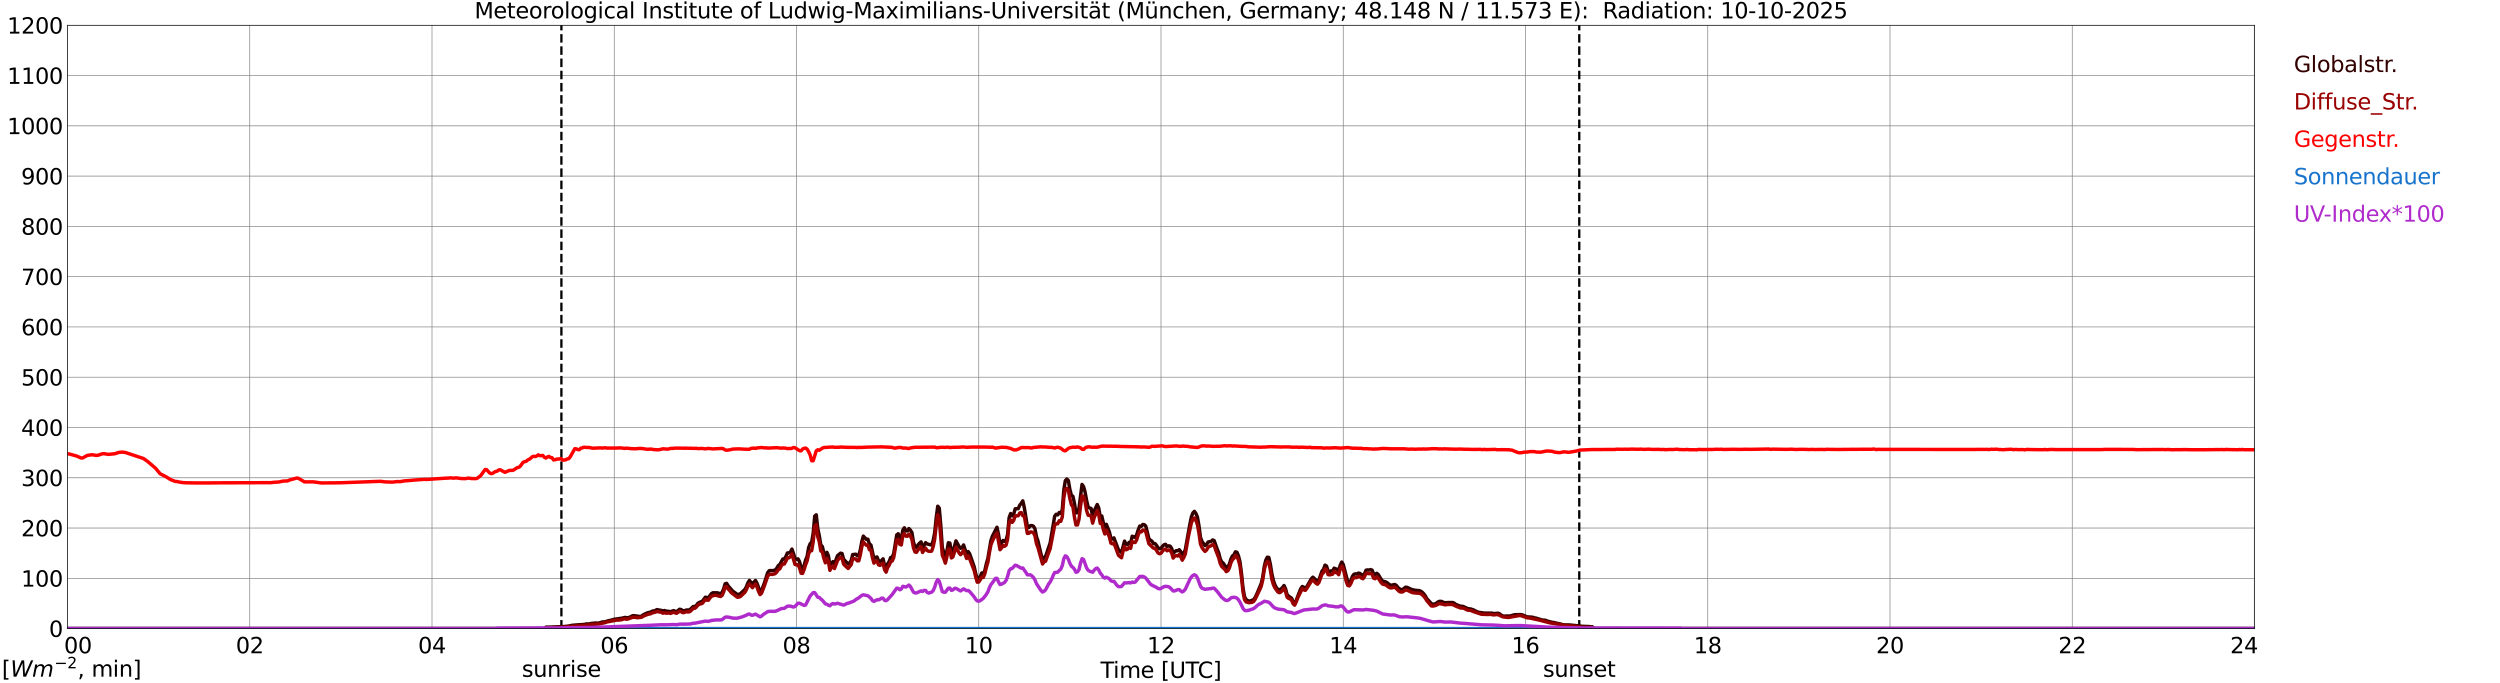 <?xml version="1.0" encoding="utf-8" standalone="no"?>
<!DOCTYPE svg PUBLIC "-//W3C//DTD SVG 1.1//EN"
  "http://www.w3.org/Graphics/SVG/1.1/DTD/svg11.dtd">
<svg xmlns:xlink="http://www.w3.org/1999/xlink" width="1085.4pt" height="296.64pt" viewBox="0 0 1085.4 296.64" xmlns="http://www.w3.org/2000/svg" version="1.1">
 <defs>
  <style type="text/css">*{stroke-linejoin: round; stroke-linecap: butt}</style>
 </defs>
 <g id="figure_1">
  <g id="patch_1">
   <path d="M 0 296.64 
L 1085.4 296.64 
L 1085.4 0 
L 0 0 
z
" style="fill: #ffffff"/>
  </g>
  <g id="axes_1">
   <g id="patch_2">
    <path d="M 29.306 272.909 
L 978.814 272.909 
L 978.814 10.976 
L 29.306 10.976 
z
" style="fill: #ffffff"/>
   </g>
   <g id="patch_3">
    <path d="M 978.814 272.909 
L 978.814 272.909 
L 978.814 10.976 
L 978.814 10.976 
z
" clip-path="url(#pc82359b5b3)" style="fill: #d3d3d3; opacity: 0.25; stroke: #d3d3d3; stroke-linejoin: miter"/>
   </g>
   <g id="matplotlib.axis_1">
    <g id="xtick_1">
     <g id="line2d_1">
      <path d="M 29.306 272.909 
L 29.306 10.976 
" clip-path="url(#pc82359b5b3)" style="fill: none; stroke: #808080; stroke-width: 0.3; stroke-linecap: square"/>
     </g>
     <g id="line2d_2"/>
     <g id="text_1">
      <!--    00 -->
      <g transform="translate(18.733 283.627) scale(0.095 -0.095)">
       <defs>
        <path id="DejaVuSans-20" transform="scale(0.016)"/>
        <path id="DejaVuSans-30" d="M 2034 4250 
Q 1547 4250 1301 3770 
Q 1056 3291 1056 2328 
Q 1056 1369 1301 889 
Q 1547 409 2034 409 
Q 2525 409 2770 889 
Q 3016 1369 3016 2328 
Q 3016 3291 2770 3770 
Q 2525 4250 2034 4250 
z
M 2034 4750 
Q 2819 4750 3233 4129 
Q 3647 3509 3647 2328 
Q 3647 1150 3233 529 
Q 2819 -91 2034 -91 
Q 1250 -91 836 529 
Q 422 1150 422 2328 
Q 422 3509 836 4129 
Q 1250 4750 2034 4750 
z
" transform="scale(0.016)"/>
       </defs>
       <use xlink:href="#DejaVuSans-20"/>
       <use xlink:href="#DejaVuSans-20" transform="translate(31.787 0)"/>
       <use xlink:href="#DejaVuSans-20" transform="translate(63.574 0)"/>
       <use xlink:href="#DejaVuSans-30" transform="translate(95.361 0)"/>
       <use xlink:href="#DejaVuSans-30" transform="translate(158.984 0)"/>
      </g>
     </g>
    </g>
    <g id="xtick_2">
     <g id="line2d_3">
      <path d="M 108.431 272.909 
L 108.431 10.976 
" clip-path="url(#pc82359b5b3)" style="fill: none; stroke: #808080; stroke-width: 0.3; stroke-linecap: square"/>
     </g>
     <g id="line2d_4"/>
     <g id="text_2">
      <!-- 02 -->
      <g transform="translate(102.387 283.627) scale(0.095 -0.095)">
       <defs>
        <path id="DejaVuSans-32" d="M 1228 531 
L 3431 531 
L 3431 0 
L 469 0 
L 469 531 
Q 828 903 1448 1529 
Q 2069 2156 2228 2338 
Q 2531 2678 2651 2914 
Q 2772 3150 2772 3378 
Q 2772 3750 2511 3984 
Q 2250 4219 1831 4219 
Q 1534 4219 1204 4116 
Q 875 4013 500 3803 
L 500 4441 
Q 881 4594 1212 4672 
Q 1544 4750 1819 4750 
Q 2544 4750 2975 4387 
Q 3406 4025 3406 3419 
Q 3406 3131 3298 2873 
Q 3191 2616 2906 2266 
Q 2828 2175 2409 1742 
Q 1991 1309 1228 531 
z
" transform="scale(0.016)"/>
       </defs>
       <use xlink:href="#DejaVuSans-30"/>
       <use xlink:href="#DejaVuSans-32" transform="translate(63.623 0)"/>
      </g>
     </g>
    </g>
    <g id="xtick_3">
     <g id="line2d_5">
      <path d="M 187.557 272.909 
L 187.557 10.976 
" clip-path="url(#pc82359b5b3)" style="fill: none; stroke: #808080; stroke-width: 0.3; stroke-linecap: square"/>
     </g>
     <g id="line2d_6"/>
     <g id="text_3">
      <!-- 04 -->
      <g transform="translate(181.513 283.627) scale(0.095 -0.095)">
       <defs>
        <path id="DejaVuSans-34" d="M 2419 4116 
L 825 1625 
L 2419 1625 
L 2419 4116 
z
M 2253 4666 
L 3047 4666 
L 3047 1625 
L 3713 1625 
L 3713 1100 
L 3047 1100 
L 3047 0 
L 2419 0 
L 2419 1100 
L 313 1100 
L 313 1709 
L 2253 4666 
z
" transform="scale(0.016)"/>
       </defs>
       <use xlink:href="#DejaVuSans-30"/>
       <use xlink:href="#DejaVuSans-34" transform="translate(63.623 0)"/>
      </g>
     </g>
    </g>
    <g id="xtick_4">
     <g id="line2d_7">
      <path d="M 266.683 272.909 
L 266.683 10.976 
" clip-path="url(#pc82359b5b3)" style="fill: none; stroke: #808080; stroke-width: 0.3; stroke-linecap: square"/>
     </g>
     <g id="line2d_8"/>
     <g id="text_4">
      <!-- 06 -->
      <g transform="translate(260.638 283.627) scale(0.095 -0.095)">
       <defs>
        <path id="DejaVuSans-36" d="M 2113 2584 
Q 1688 2584 1439 2293 
Q 1191 2003 1191 1497 
Q 1191 994 1439 701 
Q 1688 409 2113 409 
Q 2538 409 2786 701 
Q 3034 994 3034 1497 
Q 3034 2003 2786 2293 
Q 2538 2584 2113 2584 
z
M 3366 4563 
L 3366 3988 
Q 3128 4100 2886 4159 
Q 2644 4219 2406 4219 
Q 1781 4219 1451 3797 
Q 1122 3375 1075 2522 
Q 1259 2794 1537 2939 
Q 1816 3084 2150 3084 
Q 2853 3084 3261 2657 
Q 3669 2231 3669 1497 
Q 3669 778 3244 343 
Q 2819 -91 2113 -91 
Q 1303 -91 875 529 
Q 447 1150 447 2328 
Q 447 3434 972 4092 
Q 1497 4750 2381 4750 
Q 2619 4750 2861 4703 
Q 3103 4656 3366 4563 
z
" transform="scale(0.016)"/>
       </defs>
       <use xlink:href="#DejaVuSans-30"/>
       <use xlink:href="#DejaVuSans-36" transform="translate(63.623 0)"/>
      </g>
     </g>
    </g>
    <g id="xtick_5">
     <g id="line2d_9">
      <path d="M 345.808 272.909 
L 345.808 10.976 
" clip-path="url(#pc82359b5b3)" style="fill: none; stroke: #808080; stroke-width: 0.3; stroke-linecap: square"/>
     </g>
     <g id="line2d_10"/>
     <g id="text_5">
      <!-- 08 -->
      <g transform="translate(339.764 283.627) scale(0.095 -0.095)">
       <defs>
        <path id="DejaVuSans-38" d="M 2034 2216 
Q 1584 2216 1326 1975 
Q 1069 1734 1069 1313 
Q 1069 891 1326 650 
Q 1584 409 2034 409 
Q 2484 409 2743 651 
Q 3003 894 3003 1313 
Q 3003 1734 2745 1975 
Q 2488 2216 2034 2216 
z
M 1403 2484 
Q 997 2584 770 2862 
Q 544 3141 544 3541 
Q 544 4100 942 4425 
Q 1341 4750 2034 4750 
Q 2731 4750 3128 4425 
Q 3525 4100 3525 3541 
Q 3525 3141 3298 2862 
Q 3072 2584 2669 2484 
Q 3125 2378 3379 2068 
Q 3634 1759 3634 1313 
Q 3634 634 3220 271 
Q 2806 -91 2034 -91 
Q 1263 -91 848 271 
Q 434 634 434 1313 
Q 434 1759 690 2068 
Q 947 2378 1403 2484 
z
M 1172 3481 
Q 1172 3119 1398 2916 
Q 1625 2713 2034 2713 
Q 2441 2713 2670 2916 
Q 2900 3119 2900 3481 
Q 2900 3844 2670 4047 
Q 2441 4250 2034 4250 
Q 1625 4250 1398 4047 
Q 1172 3844 1172 3481 
z
" transform="scale(0.016)"/>
       </defs>
       <use xlink:href="#DejaVuSans-30"/>
       <use xlink:href="#DejaVuSans-38" transform="translate(63.623 0)"/>
      </g>
     </g>
    </g>
    <g id="xtick_6">
     <g id="line2d_11">
      <path d="M 424.934 272.909 
L 424.934 10.976 
" clip-path="url(#pc82359b5b3)" style="fill: none; stroke: #808080; stroke-width: 0.3; stroke-linecap: square"/>
     </g>
     <g id="line2d_12"/>
     <g id="text_6">
      <!-- 10 -->
      <g transform="translate(418.89 283.627) scale(0.095 -0.095)">
       <defs>
        <path id="DejaVuSans-31" d="M 794 531 
L 1825 531 
L 1825 4091 
L 703 3866 
L 703 4441 
L 1819 4666 
L 2450 4666 
L 2450 531 
L 3481 531 
L 3481 0 
L 794 0 
L 794 531 
z
" transform="scale(0.016)"/>
       </defs>
       <use xlink:href="#DejaVuSans-31"/>
       <use xlink:href="#DejaVuSans-30" transform="translate(63.623 0)"/>
      </g>
     </g>
    </g>
    <g id="xtick_7">
     <g id="line2d_13">
      <path d="M 504.06 272.909 
L 504.06 10.976 
" clip-path="url(#pc82359b5b3)" style="fill: none; stroke: #808080; stroke-width: 0.3; stroke-linecap: square"/>
     </g>
     <g id="line2d_14"/>
     <g id="text_7">
      <!-- 12 -->
      <g transform="translate(498.015 283.627) scale(0.095 -0.095)">
       <use xlink:href="#DejaVuSans-31"/>
       <use xlink:href="#DejaVuSans-32" transform="translate(63.623 0)"/>
      </g>
     </g>
    </g>
    <g id="xtick_8">
     <g id="line2d_15">
      <path d="M 583.185 272.909 
L 583.185 10.976 
" clip-path="url(#pc82359b5b3)" style="fill: none; stroke: #808080; stroke-width: 0.3; stroke-linecap: square"/>
     </g>
     <g id="line2d_16"/>
     <g id="text_8">
      <!-- 14 -->
      <g transform="translate(577.141 283.627) scale(0.095 -0.095)">
       <use xlink:href="#DejaVuSans-31"/>
       <use xlink:href="#DejaVuSans-34" transform="translate(63.623 0)"/>
      </g>
     </g>
    </g>
    <g id="xtick_9">
     <g id="line2d_17">
      <path d="M 662.311 272.909 
L 662.311 10.976 
" clip-path="url(#pc82359b5b3)" style="fill: none; stroke: #808080; stroke-width: 0.3; stroke-linecap: square"/>
     </g>
     <g id="line2d_18"/>
     <g id="text_9">
      <!-- 16 -->
      <g transform="translate(656.267 283.627) scale(0.095 -0.095)">
       <use xlink:href="#DejaVuSans-31"/>
       <use xlink:href="#DejaVuSans-36" transform="translate(63.623 0)"/>
      </g>
     </g>
    </g>
    <g id="xtick_10">
     <g id="line2d_19">
      <path d="M 741.437 272.909 
L 741.437 10.976 
" clip-path="url(#pc82359b5b3)" style="fill: none; stroke: #808080; stroke-width: 0.3; stroke-linecap: square"/>
     </g>
     <g id="line2d_20"/>
     <g id="text_10">
      <!-- 18 -->
      <g transform="translate(735.392 283.627) scale(0.095 -0.095)">
       <use xlink:href="#DejaVuSans-31"/>
       <use xlink:href="#DejaVuSans-38" transform="translate(63.623 0)"/>
      </g>
     </g>
    </g>
    <g id="xtick_11">
     <g id="line2d_21">
      <path d="M 820.562 272.909 
L 820.562 10.976 
" clip-path="url(#pc82359b5b3)" style="fill: none; stroke: #808080; stroke-width: 0.3; stroke-linecap: square"/>
     </g>
     <g id="line2d_22"/>
     <g id="text_11">
      <!-- 20 -->
      <g transform="translate(814.518 283.627) scale(0.095 -0.095)">
       <use xlink:href="#DejaVuSans-32"/>
       <use xlink:href="#DejaVuSans-30" transform="translate(63.623 0)"/>
      </g>
     </g>
    </g>
    <g id="xtick_12">
     <g id="line2d_23">
      <path d="M 899.688 272.909 
L 899.688 10.976 
" clip-path="url(#pc82359b5b3)" style="fill: none; stroke: #808080; stroke-width: 0.3; stroke-linecap: square"/>
     </g>
     <g id="line2d_24"/>
     <g id="text_12">
      <!-- 22 -->
      <g transform="translate(893.644 283.627) scale(0.095 -0.095)">
       <use xlink:href="#DejaVuSans-32"/>
       <use xlink:href="#DejaVuSans-32" transform="translate(63.623 0)"/>
      </g>
     </g>
    </g>
    <g id="xtick_13">
     <g id="line2d_25">
      <path d="M 978.814 272.909 
L 978.814 10.976 
" clip-path="url(#pc82359b5b3)" style="fill: none; stroke: #808080; stroke-width: 0.3; stroke-linecap: square"/>
     </g>
     <g id="line2d_26"/>
     <g id="text_13">
      <!-- 24    -->
      <g transform="translate(968.241 283.627) scale(0.095 -0.095)">
       <use xlink:href="#DejaVuSans-32"/>
       <use xlink:href="#DejaVuSans-34" transform="translate(63.623 0)"/>
       <use xlink:href="#DejaVuSans-20" transform="translate(127.246 0)"/>
       <use xlink:href="#DejaVuSans-20" transform="translate(159.033 0)"/>
       <use xlink:href="#DejaVuSans-20" transform="translate(190.82 0)"/>
      </g>
     </g>
    </g>
    <g id="text_14">
     <!-- Time [UTC] -->
     <g transform="translate(477.806 294.322) scale(0.095 -0.095)">
      <defs>
       <path id="DejaVuSans-54" d="M -19 4666 
L 3928 4666 
L 3928 4134 
L 2272 4134 
L 2272 0 
L 1638 0 
L 1638 4134 
L -19 4134 
L -19 4666 
z
" transform="scale(0.016)"/>
       <path id="DejaVuSans-69" d="M 603 3500 
L 1178 3500 
L 1178 0 
L 603 0 
L 603 3500 
z
M 603 4863 
L 1178 4863 
L 1178 4134 
L 603 4134 
L 603 4863 
z
" transform="scale(0.016)"/>
       <path id="DejaVuSans-6d" d="M 3328 2828 
Q 3544 3216 3844 3400 
Q 4144 3584 4550 3584 
Q 5097 3584 5394 3201 
Q 5691 2819 5691 2113 
L 5691 0 
L 5113 0 
L 5113 2094 
Q 5113 2597 4934 2840 
Q 4756 3084 4391 3084 
Q 3944 3084 3684 2787 
Q 3425 2491 3425 1978 
L 3425 0 
L 2847 0 
L 2847 2094 
Q 2847 2600 2669 2842 
Q 2491 3084 2119 3084 
Q 1678 3084 1418 2786 
Q 1159 2488 1159 1978 
L 1159 0 
L 581 0 
L 581 3500 
L 1159 3500 
L 1159 2956 
Q 1356 3278 1631 3431 
Q 1906 3584 2284 3584 
Q 2666 3584 2933 3390 
Q 3200 3197 3328 2828 
z
" transform="scale(0.016)"/>
       <path id="DejaVuSans-65" d="M 3597 1894 
L 3597 1613 
L 953 1613 
Q 991 1019 1311 708 
Q 1631 397 2203 397 
Q 2534 397 2845 478 
Q 3156 559 3463 722 
L 3463 178 
Q 3153 47 2828 -22 
Q 2503 -91 2169 -91 
Q 1331 -91 842 396 
Q 353 884 353 1716 
Q 353 2575 817 3079 
Q 1281 3584 2069 3584 
Q 2775 3584 3186 3129 
Q 3597 2675 3597 1894 
z
M 3022 2063 
Q 3016 2534 2758 2815 
Q 2500 3097 2075 3097 
Q 1594 3097 1305 2825 
Q 1016 2553 972 2059 
L 3022 2063 
z
" transform="scale(0.016)"/>
       <path id="DejaVuSans-5b" d="M 550 4863 
L 1875 4863 
L 1875 4416 
L 1125 4416 
L 1125 -397 
L 1875 -397 
L 1875 -844 
L 550 -844 
L 550 4863 
z
" transform="scale(0.016)"/>
       <path id="DejaVuSans-55" d="M 556 4666 
L 1191 4666 
L 1191 1831 
Q 1191 1081 1462 751 
Q 1734 422 2344 422 
Q 2950 422 3222 751 
Q 3494 1081 3494 1831 
L 3494 4666 
L 4128 4666 
L 4128 1753 
Q 4128 841 3676 375 
Q 3225 -91 2344 -91 
Q 1459 -91 1007 375 
Q 556 841 556 1753 
L 556 4666 
z
" transform="scale(0.016)"/>
       <path id="DejaVuSans-43" d="M 4122 4306 
L 4122 3641 
Q 3803 3938 3442 4084 
Q 3081 4231 2675 4231 
Q 1875 4231 1450 3742 
Q 1025 3253 1025 2328 
Q 1025 1406 1450 917 
Q 1875 428 2675 428 
Q 3081 428 3442 575 
Q 3803 722 4122 1019 
L 4122 359 
Q 3791 134 3420 21 
Q 3050 -91 2638 -91 
Q 1578 -91 968 557 
Q 359 1206 359 2328 
Q 359 3453 968 4101 
Q 1578 4750 2638 4750 
Q 3056 4750 3426 4639 
Q 3797 4528 4122 4306 
z
" transform="scale(0.016)"/>
       <path id="DejaVuSans-5d" d="M 1947 4863 
L 1947 -844 
L 622 -844 
L 622 -397 
L 1369 -397 
L 1369 4416 
L 622 4416 
L 622 4863 
L 1947 4863 
z
" transform="scale(0.016)"/>
      </defs>
      <use xlink:href="#DejaVuSans-54"/>
      <use xlink:href="#DejaVuSans-69" transform="translate(57.959 0)"/>
      <use xlink:href="#DejaVuSans-6d" transform="translate(85.742 0)"/>
      <use xlink:href="#DejaVuSans-65" transform="translate(183.154 0)"/>
      <use xlink:href="#DejaVuSans-20" transform="translate(244.678 0)"/>
      <use xlink:href="#DejaVuSans-5b" transform="translate(276.465 0)"/>
      <use xlink:href="#DejaVuSans-55" transform="translate(315.479 0)"/>
      <use xlink:href="#DejaVuSans-54" transform="translate(388.672 0)"/>
      <use xlink:href="#DejaVuSans-43" transform="translate(443.881 0)"/>
      <use xlink:href="#DejaVuSans-5d" transform="translate(513.705 0)"/>
     </g>
    </g>
   </g>
   <g id="matplotlib.axis_2">
    <g id="ytick_1">
     <g id="line2d_27">
      <path d="M 29.306 272.909 
L 978.814 272.909 
" clip-path="url(#pc82359b5b3)" style="fill: none; stroke: #808080; stroke-width: 0.3; stroke-linecap: square"/>
     </g>
     <g id="line2d_28"/>
     <g id="text_15">
      <!-- 0 -->
      <g transform="translate(21.261 276.518) scale(0.095 -0.095)">
       <use xlink:href="#DejaVuSans-30"/>
      </g>
     </g>
    </g>
    <g id="ytick_2">
     <g id="line2d_29">
      <path d="M 29.306 251.081 
L 978.814 251.081 
" clip-path="url(#pc82359b5b3)" style="fill: none; stroke: #808080; stroke-width: 0.3; stroke-linecap: square"/>
     </g>
     <g id="line2d_30"/>
     <g id="text_16">
      <!-- 100 -->
      <g transform="translate(9.173 254.69) scale(0.095 -0.095)">
       <use xlink:href="#DejaVuSans-31"/>
       <use xlink:href="#DejaVuSans-30" transform="translate(63.623 0)"/>
       <use xlink:href="#DejaVuSans-30" transform="translate(127.246 0)"/>
      </g>
     </g>
    </g>
    <g id="ytick_3">
     <g id="line2d_31">
      <path d="M 29.306 229.253 
L 978.814 229.253 
" clip-path="url(#pc82359b5b3)" style="fill: none; stroke: #808080; stroke-width: 0.3; stroke-linecap: square"/>
     </g>
     <g id="line2d_32"/>
     <g id="text_17">
      <!-- 200 -->
      <g transform="translate(9.173 232.863) scale(0.095 -0.095)">
       <use xlink:href="#DejaVuSans-32"/>
       <use xlink:href="#DejaVuSans-30" transform="translate(63.623 0)"/>
       <use xlink:href="#DejaVuSans-30" transform="translate(127.246 0)"/>
      </g>
     </g>
    </g>
    <g id="ytick_4">
     <g id="line2d_33">
      <path d="M 29.306 207.426 
L 978.814 207.426 
" clip-path="url(#pc82359b5b3)" style="fill: none; stroke: #808080; stroke-width: 0.3; stroke-linecap: square"/>
     </g>
     <g id="line2d_34"/>
     <g id="text_18">
      <!-- 300 -->
      <g transform="translate(9.173 211.035) scale(0.095 -0.095)">
       <defs>
        <path id="DejaVuSans-33" d="M 2597 2516 
Q 3050 2419 3304 2112 
Q 3559 1806 3559 1356 
Q 3559 666 3084 287 
Q 2609 -91 1734 -91 
Q 1441 -91 1130 -33 
Q 819 25 488 141 
L 488 750 
Q 750 597 1062 519 
Q 1375 441 1716 441 
Q 2309 441 2620 675 
Q 2931 909 2931 1356 
Q 2931 1769 2642 2001 
Q 2353 2234 1838 2234 
L 1294 2234 
L 1294 2753 
L 1863 2753 
Q 2328 2753 2575 2939 
Q 2822 3125 2822 3475 
Q 2822 3834 2567 4026 
Q 2313 4219 1838 4219 
Q 1578 4219 1281 4162 
Q 984 4106 628 3988 
L 628 4550 
Q 988 4650 1302 4700 
Q 1616 4750 1894 4750 
Q 2613 4750 3031 4423 
Q 3450 4097 3450 3541 
Q 3450 3153 3228 2886 
Q 3006 2619 2597 2516 
z
" transform="scale(0.016)"/>
       </defs>
       <use xlink:href="#DejaVuSans-33"/>
       <use xlink:href="#DejaVuSans-30" transform="translate(63.623 0)"/>
       <use xlink:href="#DejaVuSans-30" transform="translate(127.246 0)"/>
      </g>
     </g>
    </g>
    <g id="ytick_5">
     <g id="line2d_35">
      <path d="M 29.306 185.598 
L 978.814 185.598 
" clip-path="url(#pc82359b5b3)" style="fill: none; stroke: #808080; stroke-width: 0.3; stroke-linecap: square"/>
     </g>
     <g id="line2d_36"/>
     <g id="text_19">
      <!-- 400 -->
      <g transform="translate(9.173 189.207) scale(0.095 -0.095)">
       <use xlink:href="#DejaVuSans-34"/>
       <use xlink:href="#DejaVuSans-30" transform="translate(63.623 0)"/>
       <use xlink:href="#DejaVuSans-30" transform="translate(127.246 0)"/>
      </g>
     </g>
    </g>
    <g id="ytick_6">
     <g id="line2d_37">
      <path d="M 29.306 163.77 
L 978.814 163.77 
" clip-path="url(#pc82359b5b3)" style="fill: none; stroke: #808080; stroke-width: 0.3; stroke-linecap: square"/>
     </g>
     <g id="line2d_38"/>
     <g id="text_20">
      <!-- 500 -->
      <g transform="translate(9.173 167.379) scale(0.095 -0.095)">
       <defs>
        <path id="DejaVuSans-35" d="M 691 4666 
L 3169 4666 
L 3169 4134 
L 1269 4134 
L 1269 2991 
Q 1406 3038 1543 3061 
Q 1681 3084 1819 3084 
Q 2600 3084 3056 2656 
Q 3513 2228 3513 1497 
Q 3513 744 3044 326 
Q 2575 -91 1722 -91 
Q 1428 -91 1123 -41 
Q 819 9 494 109 
L 494 744 
Q 775 591 1075 516 
Q 1375 441 1709 441 
Q 2250 441 2565 725 
Q 2881 1009 2881 1497 
Q 2881 1984 2565 2268 
Q 2250 2553 1709 2553 
Q 1456 2553 1204 2497 
Q 953 2441 691 2322 
L 691 4666 
z
" transform="scale(0.016)"/>
       </defs>
       <use xlink:href="#DejaVuSans-35"/>
       <use xlink:href="#DejaVuSans-30" transform="translate(63.623 0)"/>
       <use xlink:href="#DejaVuSans-30" transform="translate(127.246 0)"/>
      </g>
     </g>
    </g>
    <g id="ytick_7">
     <g id="line2d_39">
      <path d="M 29.306 141.942 
L 978.814 141.942 
" clip-path="url(#pc82359b5b3)" style="fill: none; stroke: #808080; stroke-width: 0.3; stroke-linecap: square"/>
     </g>
     <g id="line2d_40"/>
     <g id="text_21">
      <!-- 600 -->
      <g transform="translate(9.173 145.551) scale(0.095 -0.095)">
       <use xlink:href="#DejaVuSans-36"/>
       <use xlink:href="#DejaVuSans-30" transform="translate(63.623 0)"/>
       <use xlink:href="#DejaVuSans-30" transform="translate(127.246 0)"/>
      </g>
     </g>
    </g>
    <g id="ytick_8">
     <g id="line2d_41">
      <path d="M 29.306 120.114 
L 978.814 120.114 
" clip-path="url(#pc82359b5b3)" style="fill: none; stroke: #808080; stroke-width: 0.3; stroke-linecap: square"/>
     </g>
     <g id="line2d_42"/>
     <g id="text_22">
      <!-- 700 -->
      <g transform="translate(9.173 123.724) scale(0.095 -0.095)">
       <defs>
        <path id="DejaVuSans-37" d="M 525 4666 
L 3525 4666 
L 3525 4397 
L 1831 0 
L 1172 0 
L 2766 4134 
L 525 4134 
L 525 4666 
z
" transform="scale(0.016)"/>
       </defs>
       <use xlink:href="#DejaVuSans-37"/>
       <use xlink:href="#DejaVuSans-30" transform="translate(63.623 0)"/>
       <use xlink:href="#DejaVuSans-30" transform="translate(127.246 0)"/>
      </g>
     </g>
    </g>
    <g id="ytick_9">
     <g id="line2d_43">
      <path d="M 29.306 98.287 
L 978.814 98.287 
" clip-path="url(#pc82359b5b3)" style="fill: none; stroke: #808080; stroke-width: 0.3; stroke-linecap: square"/>
     </g>
     <g id="line2d_44"/>
     <g id="text_23">
      <!-- 800 -->
      <g transform="translate(9.173 101.896) scale(0.095 -0.095)">
       <use xlink:href="#DejaVuSans-38"/>
       <use xlink:href="#DejaVuSans-30" transform="translate(63.623 0)"/>
       <use xlink:href="#DejaVuSans-30" transform="translate(127.246 0)"/>
      </g>
     </g>
    </g>
    <g id="ytick_10">
     <g id="line2d_45">
      <path d="M 29.306 76.459 
L 978.814 76.459 
" clip-path="url(#pc82359b5b3)" style="fill: none; stroke: #808080; stroke-width: 0.3; stroke-linecap: square"/>
     </g>
     <g id="line2d_46"/>
     <g id="text_24">
      <!-- 900 -->
      <g transform="translate(9.173 80.068) scale(0.095 -0.095)">
       <defs>
        <path id="DejaVuSans-39" d="M 703 97 
L 703 672 
Q 941 559 1184 500 
Q 1428 441 1663 441 
Q 2288 441 2617 861 
Q 2947 1281 2994 2138 
Q 2813 1869 2534 1725 
Q 2256 1581 1919 1581 
Q 1219 1581 811 2004 
Q 403 2428 403 3163 
Q 403 3881 828 4315 
Q 1253 4750 1959 4750 
Q 2769 4750 3195 4129 
Q 3622 3509 3622 2328 
Q 3622 1225 3098 567 
Q 2575 -91 1691 -91 
Q 1453 -91 1209 -44 
Q 966 3 703 97 
z
M 1959 2075 
Q 2384 2075 2632 2365 
Q 2881 2656 2881 3163 
Q 2881 3666 2632 3958 
Q 2384 4250 1959 4250 
Q 1534 4250 1286 3958 
Q 1038 3666 1038 3163 
Q 1038 2656 1286 2365 
Q 1534 2075 1959 2075 
z
" transform="scale(0.016)"/>
       </defs>
       <use xlink:href="#DejaVuSans-39"/>
       <use xlink:href="#DejaVuSans-30" transform="translate(63.623 0)"/>
       <use xlink:href="#DejaVuSans-30" transform="translate(127.246 0)"/>
      </g>
     </g>
    </g>
    <g id="ytick_11">
     <g id="line2d_47">
      <path d="M 29.306 54.631 
L 978.814 54.631 
" clip-path="url(#pc82359b5b3)" style="fill: none; stroke: #808080; stroke-width: 0.3; stroke-linecap: square"/>
     </g>
     <g id="line2d_48"/>
     <g id="text_25">
      <!-- 1000 -->
      <g transform="translate(3.128 58.24) scale(0.095 -0.095)">
       <use xlink:href="#DejaVuSans-31"/>
       <use xlink:href="#DejaVuSans-30" transform="translate(63.623 0)"/>
       <use xlink:href="#DejaVuSans-30" transform="translate(127.246 0)"/>
       <use xlink:href="#DejaVuSans-30" transform="translate(190.869 0)"/>
      </g>
     </g>
    </g>
    <g id="ytick_12">
     <g id="line2d_49">
      <path d="M 29.306 32.803 
L 978.814 32.803 
" clip-path="url(#pc82359b5b3)" style="fill: none; stroke: #808080; stroke-width: 0.3; stroke-linecap: square"/>
     </g>
     <g id="line2d_50"/>
     <g id="text_26">
      <!-- 1100 -->
      <g transform="translate(3.128 36.413) scale(0.095 -0.095)">
       <use xlink:href="#DejaVuSans-31"/>
       <use xlink:href="#DejaVuSans-31" transform="translate(63.623 0)"/>
       <use xlink:href="#DejaVuSans-30" transform="translate(127.246 0)"/>
       <use xlink:href="#DejaVuSans-30" transform="translate(190.869 0)"/>
      </g>
     </g>
    </g>
    <g id="ytick_13">
     <g id="line2d_51">
      <path d="M 29.306 10.976 
L 978.814 10.976 
" clip-path="url(#pc82359b5b3)" style="fill: none; stroke: #808080; stroke-width: 0.3; stroke-linecap: square"/>
     </g>
     <g id="line2d_52"/>
     <g id="text_27">
      <!-- 1200 -->
      <g transform="translate(3.128 14.585) scale(0.095 -0.095)">
       <use xlink:href="#DejaVuSans-31"/>
       <use xlink:href="#DejaVuSans-32" transform="translate(63.623 0)"/>
       <use xlink:href="#DejaVuSans-30" transform="translate(127.246 0)"/>
       <use xlink:href="#DejaVuSans-30" transform="translate(190.869 0)"/>
      </g>
     </g>
    </g>
   </g>
   <g id="line2d_53">
    <path d="M 243.736 272.909 
L 243.736 10.976 
" clip-path="url(#pc82359b5b3)" style="fill: none; stroke-dasharray: 3.7,1.6; stroke-dashoffset: 0; stroke: #000000"/>
   </g>
   <g id="line2d_54">
    <path d="M 685.653 272.909 
L 685.653 10.976 
" clip-path="url(#pc82359b5b3)" style="fill: none; stroke-dasharray: 3.7,1.6; stroke-dashoffset: 0; stroke: #000000"/>
   </g>
   <g id="line2d_55">
    <path d="M 29.306 272.909 
L 236.351 272.909 
L 237.011 272.287 
L 238.329 272.287 
L 244.923 272.016 
L 246.901 271.813 
L 248.22 271.51 
L 250.198 271.324 
L 252.836 271.156 
L 253.495 271.121 
L 254.814 270.868 
L 255.473 270.918 
L 256.792 270.665 
L 258.77 270.479 
L 259.43 270.564 
L 260.089 270.479 
L 261.408 270.058 
L 262.726 269.958 
L 264.045 269.517 
L 265.364 269.248 
L 266.683 268.86 
L 269.98 268.404 
L 271.298 268.065 
L 272.617 268.235 
L 273.936 267.729 
L 274.595 267.341 
L 275.255 267.29 
L 277.892 267.677 
L 278.552 267.491 
L 279.211 266.952 
L 280.53 266.328 
L 281.189 266.024 
L 282.508 265.754 
L 283.167 265.348 
L 284.486 265.094 
L 285.145 264.673 
L 287.124 265.009 
L 287.783 265.28 
L 288.442 265.062 
L 289.102 265.315 
L 290.42 265.433 
L 291.08 265.618 
L 292.399 265.112 
L 293.717 265.618 
L 295.036 264.52 
L 295.696 264.623 
L 296.355 265.129 
L 297.014 265.197 
L 297.674 264.944 
L 298.333 264.824 
L 298.992 264.891 
L 299.652 264.571 
L 300.971 263.322 
L 301.63 263.357 
L 302.289 262.901 
L 302.949 261.988 
L 303.608 261.567 
L 304.927 261.043 
L 306.246 259.271 
L 307.564 259.557 
L 308.883 257.717 
L 309.543 257.346 
L 311.521 257.381 
L 312.18 257.616 
L 312.839 257.649 
L 313.499 257.245 
L 314.158 255.709 
L 314.818 253.48 
L 315.477 253.277 
L 316.136 254.375 
L 318.114 256.636 
L 320.093 258.055 
L 320.752 258.055 
L 321.411 257.784 
L 323.39 255.929 
L 324.049 254.781 
L 324.708 253.041 
L 325.368 251.996 
L 326.686 253.665 
L 327.346 252.703 
L 328.005 252.028 
L 328.665 253.262 
L 329.983 256.907 
L 330.643 256.368 
L 331.961 252.856 
L 333.28 248.652 
L 333.94 247.792 
L 334.599 247.689 
L 335.258 247.757 
L 335.918 247.689 
L 336.577 247.421 
L 337.236 246.729 
L 337.896 245.546 
L 338.555 245.107 
L 339.874 242.693 
L 340.533 242.743 
L 341.193 241.612 
L 341.852 240.075 
L 342.512 240.043 
L 343.171 239.637 
L 343.83 238.388 
L 344.49 240.278 
L 345.149 242.525 
L 345.808 242.811 
L 346.468 242.642 
L 347.127 243.841 
L 347.787 246.593 
L 348.446 246.914 
L 349.105 245.495 
L 349.765 243.149 
L 350.424 241.544 
L 351.083 237.714 
L 351.743 236.042 
L 352.402 235.383 
L 353.062 231.416 
L 353.721 224.074 
L 354.38 223.515 
L 355.04 229.458 
L 355.699 232.597 
L 356.359 236.566 
L 357.018 237.29 
L 357.677 239.958 
L 358.337 241.833 
L 358.996 239.807 
L 359.655 241.291 
L 360.315 245.546 
L 361.634 243.823 
L 362.293 244.836 
L 363.612 241.259 
L 364.93 240.161 
L 365.59 240.329 
L 366.249 242.778 
L 368.227 244.889 
L 368.887 244.347 
L 369.546 243.435 
L 370.206 240.77 
L 371.524 240.617 
L 372.184 241.276 
L 372.843 241.191 
L 373.502 238.777 
L 374.162 235.129 
L 374.821 232.768 
L 376.14 234.184 
L 376.799 234.101 
L 377.459 236.177 
L 378.118 236.616 
L 379.437 242.642 
L 380.096 242.018 
L 380.756 241.798 
L 381.415 243.435 
L 382.074 243.773 
L 382.734 243.369 
L 383.393 242.625 
L 384.053 245.478 
L 384.712 246.779 
L 385.371 244.836 
L 386.031 243.808 
L 386.69 242.036 
L 387.349 241.883 
L 388.009 240.364 
L 389.328 232.209 
L 389.987 231.737 
L 390.646 233.78 
L 391.306 234.049 
L 391.965 230.201 
L 392.624 229.155 
L 393.284 230.489 
L 393.943 230.489 
L 394.603 229.476 
L 395.262 230.168 
L 395.921 231.248 
L 396.581 235.315 
L 397.24 237.275 
L 397.899 237.661 
L 398.559 236.633 
L 399.218 235.856 
L 399.878 235.265 
L 400.537 237.832 
L 401.196 236.836 
L 401.856 235.586 
L 402.515 236.142 
L 403.834 236.498 
L 404.493 236.616 
L 405.153 234.658 
L 405.812 231.231 
L 406.471 224.748 
L 407.131 219.784 
L 407.79 220.579 
L 408.45 228.142 
L 409.109 237.746 
L 410.428 241.865 
L 411.087 239.401 
L 411.746 235.636 
L 412.406 235.806 
L 413.065 239.993 
L 413.725 239.554 
L 415.043 234.826 
L 416.362 237.207 
L 417.022 238.05 
L 417.681 237.832 
L 418.34 236.598 
L 419.659 240.617 
L 420.318 239.469 
L 420.978 240.396 
L 422.956 246.087 
L 423.615 249.007 
L 424.275 251.336 
L 424.934 251.269 
L 425.593 250.256 
L 426.253 248.754 
L 426.912 249.21 
L 427.572 247.689 
L 428.231 244.753 
L 428.89 242.474 
L 430.209 234.675 
L 430.869 232.783 
L 432.847 228.917 
L 433.506 232.008 
L 434.165 236.312 
L 434.825 235.703 
L 435.484 234.64 
L 436.144 235.046 
L 436.803 234.49 
L 437.462 232.008 
L 438.122 224.748 
L 438.781 222.958 
L 439.44 223.971 
L 440.1 223.211 
L 440.759 220.9 
L 442.078 220.832 
L 442.737 219.313 
L 443.397 218.501 
L 444.056 217.455 
L 444.716 220.426 
L 446.034 228.546 
L 446.694 229.052 
L 447.353 228.208 
L 448.012 228.175 
L 448.672 228.446 
L 449.331 229.576 
L 449.991 233.003 
L 450.65 234.894 
L 451.969 240.617 
L 452.628 242.996 
L 453.287 242.086 
L 453.947 241.595 
L 455.925 235.756 
L 457.903 224.089 
L 458.563 223.279 
L 459.222 223.55 
L 459.881 222.502 
L 460.541 222.875 
L 461.2 221.288 
L 461.859 212.83 
L 462.519 208.676 
L 463.178 207.984 
L 463.838 208.644 
L 464.497 212.509 
L 465.156 215.008 
L 465.816 215.497 
L 466.475 218.418 
L 467.134 222.687 
L 467.794 222.487 
L 468.453 220.697 
L 469.772 210.331 
L 470.431 211.243 
L 471.091 213.59 
L 471.75 217.252 
L 472.409 220.055 
L 473.069 220.561 
L 473.728 220.764 
L 474.388 224.309 
L 475.047 221.777 
L 476.366 219.042 
L 477.025 220.529 
L 477.685 224.477 
L 478.344 224.006 
L 479.003 226.841 
L 479.663 229.17 
L 480.322 227.636 
L 481.641 230.943 
L 482.3 233.61 
L 482.96 234.049 
L 483.619 233.527 
L 485.597 238.727 
L 486.256 239.384 
L 486.916 239.84 
L 488.235 234.928 
L 488.894 236.345 
L 489.553 236.38 
L 490.213 235.468 
L 490.872 236.009 
L 491.532 232.818 
L 492.191 233.036 
L 492.85 233.374 
L 493.51 232.141 
L 494.169 230.048 
L 494.828 228.395 
L 495.488 228.529 
L 496.147 227.719 
L 496.807 227.786 
L 497.466 228.446 
L 498.785 233.813 
L 499.444 234.523 
L 500.103 234.928 
L 500.763 235.992 
L 501.422 235.974 
L 502.082 236.734 
L 502.741 237.764 
L 503.4 238.253 
L 504.06 238.085 
L 504.719 237.155 
L 505.379 236.515 
L 506.038 236.312 
L 506.697 237.29 
L 507.357 236.969 
L 508.016 237.122 
L 508.675 238.085 
L 509.335 240.278 
L 509.994 239.569 
L 510.654 239.08 
L 511.313 239.165 
L 511.972 238.659 
L 512.632 239.501 
L 513.291 241.208 
L 513.95 240.143 
L 514.61 238.676 
L 516.588 227.618 
L 517.247 224.41 
L 517.907 222.687 
L 518.566 222.013 
L 519.226 222.941 
L 519.885 224.545 
L 520.544 228.293 
L 521.204 233.342 
L 521.863 235.114 
L 523.182 236.886 
L 523.841 236.413 
L 524.501 235.315 
L 525.819 235.046 
L 526.479 234.405 
L 527.138 234.708 
L 528.457 238.406 
L 529.116 240.025 
L 529.776 242.675 
L 530.435 243.976 
L 531.094 244.515 
L 532.413 246.491 
L 533.073 246.102 
L 533.732 244.989 
L 534.391 242.76 
L 535.051 241.394 
L 535.71 240.955 
L 536.369 239.587 
L 537.029 239.772 
L 537.688 241.341 
L 538.348 243.926 
L 539.007 248.89 
L 539.666 255.303 
L 540.326 259.018 
L 540.985 260.284 
L 541.644 260.74 
L 542.304 260.976 
L 542.963 260.89 
L 544.282 260.351 
L 544.941 259.406 
L 545.601 258.038 
L 546.919 254.899 
L 547.579 253.294 
L 548.238 250.527 
L 548.898 245.934 
L 549.557 243.216 
L 550.216 241.916 
L 550.876 242.018 
L 551.535 244.971 
L 552.195 249.125 
L 552.854 252.011 
L 553.513 253.903 
L 554.173 255.152 
L 554.832 255.944 
L 555.491 256.029 
L 556.151 255.726 
L 556.81 255.102 
L 557.47 254.222 
L 558.129 255.608 
L 558.788 258.09 
L 559.448 258.832 
L 560.766 259.71 
L 561.426 261.264 
L 562.085 262.141 
L 562.745 260.705 
L 564.063 257.245 
L 564.723 255.608 
L 565.382 254.646 
L 566.042 254.949 
L 566.701 255.455 
L 567.36 254.746 
L 569.338 251.269 
L 569.998 250.594 
L 571.976 252.399 
L 572.635 251.758 
L 573.954 247.977 
L 574.613 247.2 
L 575.273 245.36 
L 575.932 245.766 
L 576.592 247.842 
L 577.251 248.18 
L 577.91 247.842 
L 578.57 247.942 
L 579.229 246.661 
L 579.889 246.997 
L 580.548 247.132 
L 581.207 247.909 
L 581.867 245.41 
L 582.526 244.026 
L 583.185 245.074 
L 585.164 252.688 
L 585.823 253.041 
L 586.482 252.063 
L 587.142 250.306 
L 587.801 249.344 
L 588.46 249.143 
L 589.12 249.226 
L 589.779 248.822 
L 590.439 248.972 
L 591.098 249.479 
L 591.757 249.782 
L 592.417 249.108 
L 593.076 247.556 
L 593.736 247.421 
L 594.395 247.521 
L 595.054 247.285 
L 595.714 247.538 
L 596.373 249.175 
L 597.032 249.529 
L 597.692 248.905 
L 598.351 249.396 
L 599.67 251.607 
L 600.329 252.299 
L 601.648 252.635 
L 602.307 253.041 
L 602.967 253.615 
L 603.626 254.021 
L 604.286 254.089 
L 604.945 253.868 
L 605.604 253.768 
L 606.264 254.207 
L 606.923 255.049 
L 607.582 255.623 
L 608.242 255.944 
L 608.901 255.997 
L 610.22 254.949 
L 610.879 254.984 
L 612.858 255.912 
L 614.176 256.232 
L 616.154 256.435 
L 616.814 256.654 
L 617.473 257.127 
L 618.133 257.784 
L 618.792 258.679 
L 619.451 259.895 
L 621.429 262.039 
L 622.089 262.394 
L 623.408 262.074 
L 624.067 261.517 
L 624.726 261.128 
L 625.386 261.061 
L 626.045 261.161 
L 626.705 261.55 
L 627.364 261.668 
L 629.342 261.582 
L 630.661 261.582 
L 631.32 261.853 
L 631.98 262.377 
L 633.958 263.169 
L 635.276 263.305 
L 637.255 264.234 
L 638.573 264.403 
L 639.892 264.859 
L 640.552 265.263 
L 641.87 265.821 
L 644.508 266.192 
L 647.805 266.192 
L 648.464 266.411 
L 650.442 266.225 
L 651.102 266.531 
L 651.761 267.052 
L 652.42 267.408 
L 653.08 267.509 
L 654.399 267.423 
L 655.058 267.476 
L 655.717 267.408 
L 657.695 266.867 
L 660.333 266.834 
L 660.992 266.969 
L 662.97 267.812 
L 664.949 267.93 
L 665.608 268.032 
L 666.267 268.268 
L 666.927 268.371 
L 669.564 269.181 
L 670.883 269.281 
L 672.202 269.77 
L 674.18 270.244 
L 674.839 270.294 
L 675.499 270.514 
L 677.477 270.903 
L 678.796 271.291 
L 680.114 271.324 
L 681.433 271.324 
L 684.73 271.662 
L 686.708 271.898 
L 688.686 271.983 
L 690.005 272.016 
L 690.664 272.134 
L 691.324 272.116 
L 691.983 272.909 
L 978.154 272.909 
L 978.154 272.909 
" clip-path="url(#pc82359b5b3)" style="fill: none; stroke: #330000; stroke-width: 1.5; stroke-linecap: square"/>
   </g>
   <g id="line2d_56">
    <path d="M 29.306 272.909 
L 236.351 272.909 
L 237.011 272.529 
L 238.329 272.529 
L 240.967 272.483 
L 241.626 272.343 
L 242.945 272.389 
L 250.198 271.793 
L 252.836 271.516 
L 254.155 271.516 
L 254.814 271.379 
L 255.473 271.379 
L 256.133 271.195 
L 260.089 270.92 
L 262.067 270.46 
L 262.726 270.322 
L 263.386 270.047 
L 268.002 269.174 
L 268.661 269.22 
L 269.98 269.037 
L 270.639 268.759 
L 271.298 268.668 
L 271.958 268.851 
L 272.617 268.759 
L 274.595 268.024 
L 275.914 268.024 
L 276.573 268.209 
L 278.552 267.978 
L 279.211 267.565 
L 281.189 266.738 
L 282.508 266.463 
L 283.167 266.094 
L 284.486 265.773 
L 285.145 265.498 
L 287.124 265.819 
L 287.783 266.232 
L 288.442 266.002 
L 289.102 266.232 
L 290.42 266.14 
L 291.08 266.326 
L 292.399 265.819 
L 293.717 266.278 
L 295.036 265.404 
L 295.696 265.544 
L 296.355 265.957 
L 297.014 265.957 
L 297.674 265.636 
L 298.992 265.682 
L 299.652 265.452 
L 300.971 264.119 
L 301.63 264.119 
L 302.289 263.612 
L 302.949 262.739 
L 303.608 262.373 
L 304.927 261.96 
L 306.246 260.305 
L 306.905 260.58 
L 307.564 260.58 
L 308.224 259.616 
L 308.883 258.926 
L 309.543 258.605 
L 310.861 258.42 
L 312.18 258.834 
L 312.839 258.972 
L 313.499 258.513 
L 314.158 257.042 
L 314.818 254.835 
L 315.477 254.698 
L 316.136 255.709 
L 316.796 256.398 
L 317.455 257.271 
L 319.433 258.788 
L 320.093 259.293 
L 320.752 259.247 
L 321.411 259.018 
L 323.39 257.18 
L 324.049 256.032 
L 324.708 254.423 
L 325.368 253.55 
L 326.686 255.158 
L 327.346 254.24 
L 328.005 253.596 
L 328.665 254.835 
L 329.324 256.767 
L 329.983 258.145 
L 330.643 257.546 
L 331.961 254.102 
L 333.28 250.195 
L 333.94 249.459 
L 334.599 249.322 
L 335.258 249.413 
L 336.577 249.047 
L 337.236 248.357 
L 337.896 247.346 
L 338.555 246.977 
L 339.215 245.646 
L 339.874 244.864 
L 340.533 244.864 
L 341.193 243.671 
L 341.852 242.199 
L 342.512 242.199 
L 343.171 241.693 
L 343.83 240.499 
L 345.149 245.048 
L 345.808 245.277 
L 346.468 245.14 
L 347.127 246.565 
L 347.787 248.863 
L 348.446 248.955 
L 349.105 247.3 
L 349.765 245.185 
L 350.424 243.531 
L 351.083 240.361 
L 351.743 239.211 
L 352.402 239.074 
L 353.062 235.169 
L 353.721 228.505 
L 354.38 227.769 
L 355.04 233.053 
L 355.699 235.214 
L 356.359 239.211 
L 357.018 239.626 
L 357.677 242.383 
L 358.337 244.358 
L 358.996 242.429 
L 359.655 243.808 
L 360.315 247.621 
L 360.974 246.382 
L 361.634 245.783 
L 362.293 246.84 
L 363.612 243.347 
L 364.271 242.52 
L 364.93 242.062 
L 365.59 242.337 
L 366.249 244.864 
L 366.909 245.6 
L 368.227 246.794 
L 369.546 245.14 
L 370.206 242.566 
L 371.524 242.658 
L 372.184 243.485 
L 372.843 243.485 
L 373.502 240.957 
L 374.162 237.373 
L 374.821 235.26 
L 375.481 236.088 
L 376.14 236.731 
L 376.799 236.64 
L 377.459 238.661 
L 378.118 238.844 
L 378.777 242.153 
L 379.437 244.498 
L 380.096 243.808 
L 380.756 243.577 
L 381.415 245.231 
L 382.074 245.463 
L 383.393 244.498 
L 384.053 247.346 
L 384.712 248.403 
L 385.371 246.427 
L 386.031 245.417 
L 386.69 243.854 
L 387.349 243.577 
L 388.009 242.108 
L 389.328 234.479 
L 389.987 234.25 
L 390.646 236.317 
L 391.306 236.592 
L 391.965 232.595 
L 392.624 231.63 
L 393.284 232.778 
L 393.943 232.824 
L 394.603 231.86 
L 395.262 232.687 
L 395.921 234.204 
L 396.581 237.834 
L 397.24 239.626 
L 397.899 239.809 
L 398.559 238.753 
L 399.878 237.419 
L 400.537 239.855 
L 401.856 237.971 
L 402.515 239.028 
L 403.175 239.305 
L 403.834 239.397 
L 404.493 239.259 
L 405.153 237.327 
L 405.812 234.02 
L 406.471 227.955 
L 407.131 223.495 
L 407.79 225.564 
L 409.109 241.051 
L 409.768 242.566 
L 410.428 244.498 
L 411.087 241.83 
L 411.746 238.338 
L 412.406 238.478 
L 413.065 242.245 
L 413.725 241.785 
L 415.043 237.605 
L 416.362 239.993 
L 417.022 240.82 
L 417.681 240.132 
L 418.34 238.844 
L 419.659 242.474 
L 420.318 241.372 
L 420.978 242.566 
L 422.956 247.713 
L 423.615 250.562 
L 424.275 252.768 
L 424.934 252.677 
L 425.593 251.712 
L 426.253 250.47 
L 426.912 250.701 
L 427.572 249.093 
L 428.231 246.336 
L 428.89 244.129 
L 429.55 239.993 
L 430.209 236.592 
L 430.869 234.846 
L 432.187 232.32 
L 432.847 231.353 
L 434.165 238.661 
L 434.825 237.925 
L 435.484 236.777 
L 436.144 237.19 
L 436.803 236.686 
L 437.462 234.112 
L 438.122 227.081 
L 438.781 225.748 
L 439.44 226.804 
L 440.1 225.931 
L 440.759 223.956 
L 442.078 223.91 
L 442.737 222.716 
L 443.397 222.53 
L 444.056 223.91 
L 444.716 224.047 
L 446.034 231.584 
L 446.694 231.539 
L 447.353 230.941 
L 448.012 230.986 
L 448.672 231.353 
L 449.331 232.595 
L 449.991 236.042 
L 450.65 237.696 
L 452.628 244.864 
L 453.287 243.9 
L 453.947 243.671 
L 455.266 239.993 
L 455.925 238.246 
L 457.903 228 
L 458.563 227.356 
L 459.222 227.402 
L 459.881 226.069 
L 460.541 226.346 
L 461.2 224.462 
L 461.859 216.144 
L 462.519 212.468 
L 463.178 212.053 
L 463.838 212.789 
L 464.497 216.51 
L 465.156 219.13 
L 465.816 220.051 
L 466.475 224.462 
L 467.134 227.909 
L 467.794 227.909 
L 468.453 225.473 
L 469.113 219.865 
L 469.772 215.27 
L 470.431 215.591 
L 471.091 217.752 
L 471.75 221.657 
L 472.409 223.681 
L 473.069 223.772 
L 473.728 224.093 
L 474.388 227.127 
L 475.047 224.691 
L 476.366 221.749 
L 477.025 223.403 
L 477.685 227.219 
L 478.344 226.988 
L 479.003 229.838 
L 479.663 231.814 
L 480.322 230.159 
L 481.641 233.099 
L 482.3 235.813 
L 482.96 236.133 
L 483.619 235.719 
L 485.597 241.097 
L 486.916 242.153 
L 487.575 239.351 
L 488.235 237.282 
L 488.894 238.707 
L 489.553 238.432 
L 490.213 237.559 
L 490.872 238.063 
L 491.532 235.077 
L 492.191 235.444 
L 492.85 235.535 
L 493.51 234.341 
L 494.169 232.18 
L 494.828 230.757 
L 495.488 230.941 
L 496.147 230.113 
L 496.807 230.251 
L 497.466 230.941 
L 498.785 236.042 
L 500.763 237.971 
L 501.422 238.063 
L 502.082 238.89 
L 502.741 240.038 
L 503.4 240.407 
L 504.06 240.178 
L 504.719 239.259 
L 505.379 238.615 
L 506.038 238.386 
L 506.697 239.119 
L 507.357 238.753 
L 508.016 238.982 
L 508.675 240.038 
L 509.335 242.291 
L 509.994 241.51 
L 510.654 241.189 
L 511.313 241.418 
L 511.972 240.774 
L 512.632 241.739 
L 513.291 243.21 
L 513.95 242.062 
L 514.61 240.545 
L 515.929 233.053 
L 517.247 226.988 
L 517.907 225.473 
L 518.566 224.875 
L 519.226 226.023 
L 519.885 227.815 
L 520.544 231.539 
L 521.204 236.179 
L 521.863 237.742 
L 522.522 238.707 
L 523.182 239.397 
L 523.841 238.799 
L 524.501 237.65 
L 525.16 237.144 
L 525.819 236.961 
L 526.479 236.408 
L 527.138 236.731 
L 527.797 238.799 
L 529.116 242.153 
L 529.776 244.635 
L 530.435 245.967 
L 531.754 247.209 
L 532.413 248.174 
L 533.073 247.805 
L 533.732 246.611 
L 534.391 244.404 
L 535.051 243.027 
L 535.71 242.383 
L 536.369 241.189 
L 537.029 241.647 
L 537.688 243.164 
L 538.348 245.692 
L 539.007 250.701 
L 539.666 256.996 
L 540.326 260.351 
L 540.985 261.316 
L 542.304 261.683 
L 543.623 261.499 
L 544.282 261.133 
L 544.941 260.166 
L 546.919 256.032 
L 547.579 254.515 
L 548.238 251.758 
L 548.898 247.255 
L 549.557 244.91 
L 550.216 243.762 
L 550.876 244.175 
L 551.535 247.484 
L 552.195 251.574 
L 552.854 253.825 
L 553.513 255.204 
L 554.832 257.042 
L 555.491 257.317 
L 556.151 256.996 
L 556.81 256.307 
L 557.47 255.433 
L 558.129 256.905 
L 558.788 259.247 
L 559.448 259.799 
L 560.107 260.028 
L 560.766 260.58 
L 561.426 262.143 
L 562.085 262.739 
L 562.745 261.362 
L 563.404 259.616 
L 565.382 255.571 
L 566.042 256.077 
L 566.701 256.307 
L 567.36 255.479 
L 569.338 252.308 
L 569.998 251.895 
L 571.317 253.181 
L 571.976 253.641 
L 572.635 252.86 
L 573.954 249.23 
L 574.613 248.632 
L 575.273 246.977 
L 575.932 247.3 
L 576.592 249.459 
L 577.251 249.597 
L 578.57 249.276 
L 579.229 248.082 
L 579.889 248.54 
L 580.548 248.678 
L 581.207 249.505 
L 581.867 247.023 
L 582.526 245.783 
L 583.185 246.886 
L 584.504 252.539 
L 585.164 254.194 
L 585.823 254.377 
L 586.482 253.366 
L 587.142 251.712 
L 587.801 250.839 
L 589.12 250.747 
L 589.779 250.195 
L 590.439 250.378 
L 591.098 250.976 
L 591.757 251.251 
L 592.417 250.332 
L 593.076 248.863 
L 594.395 249.093 
L 595.054 248.909 
L 595.714 249.322 
L 596.373 251.022 
L 597.032 251.251 
L 597.692 250.47 
L 598.351 250.976 
L 599.67 252.998 
L 600.329 253.641 
L 601.648 253.916 
L 602.967 254.975 
L 603.626 255.25 
L 604.286 255.204 
L 605.604 254.927 
L 607.582 256.859 
L 608.242 257.042 
L 608.901 256.996 
L 610.22 256.169 
L 610.879 256.215 
L 612.858 257.134 
L 613.517 257.363 
L 615.495 257.546 
L 616.154 257.546 
L 616.814 257.778 
L 617.473 258.236 
L 618.133 258.88 
L 618.792 259.707 
L 619.451 260.764 
L 621.429 263.062 
L 622.089 263.154 
L 623.408 262.833 
L 624.726 262.098 
L 626.045 262.235 
L 627.364 262.602 
L 628.683 262.418 
L 630.661 262.464 
L 632.639 263.429 
L 633.298 263.612 
L 633.958 263.935 
L 635.276 264.027 
L 635.936 264.256 
L 636.595 264.671 
L 637.255 264.9 
L 638.573 265.038 
L 639.892 265.59 
L 643.189 266.692 
L 645.827 266.784 
L 647.145 266.738 
L 648.464 266.967 
L 649.783 266.83 
L 650.442 266.876 
L 652.42 267.795 
L 653.739 267.978 
L 655.058 268.072 
L 659.014 267.336 
L 659.674 267.244 
L 660.333 267.29 
L 661.652 267.749 
L 662.97 268.209 
L 664.289 268.347 
L 668.905 269.357 
L 670.224 269.724 
L 672.861 270.414 
L 676.158 270.966 
L 679.455 271.564 
L 680.114 271.516 
L 680.774 271.656 
L 682.092 271.748 
L 684.73 271.977 
L 686.708 272.298 
L 688.686 272.389 
L 690.005 272.389 
L 691.324 272.437 
L 691.983 272.909 
L 978.154 272.909 
L 978.154 272.909 
" clip-path="url(#pc82359b5b3)" style="fill: none; stroke: #990000; stroke-width: 1.5; stroke-linecap: square"/>
   </g>
   <g id="line2d_57">
    <path d="M 29.306 197.04 
L 29.965 197.075 
L 33.262 197.985 
L 35.24 198.86 
L 35.9 198.821 
L 37.218 198.103 
L 37.878 197.727 
L 39.856 197.435 
L 41.834 197.71 
L 42.493 197.664 
L 44.472 196.998 
L 45.131 196.981 
L 47.109 197.271 
L 49.747 197.011 
L 51.725 196.392 
L 53.043 196.287 
L 54.362 196.427 
L 62.275 199.057 
L 64.253 200.467 
L 67.55 203.307 
L 69.528 205.688 
L 70.847 206.354 
L 72.166 207.041 
L 74.144 208.272 
L 76.122 209.019 
L 76.781 209.054 
L 78.1 209.331 
L 79.419 209.532 
L 80.737 209.604 
L 85.353 209.683 
L 87.331 209.667 
L 90.628 209.676 
L 92.606 209.637 
L 117.663 209.549 
L 118.982 209.381 
L 120.96 209.283 
L 122.938 208.873 
L 124.916 208.796 
L 125.575 208.441 
L 128.872 207.539 
L 129.532 207.639 
L 132.169 209.207 
L 136.125 209.207 
L 139.422 209.667 
L 144.697 209.641 
L 147.994 209.591 
L 165.138 208.967 
L 167.116 209.211 
L 170.413 209.316 
L 172.391 209.078 
L 173.71 209.115 
L 175.688 208.768 
L 177.007 208.696 
L 179.645 208.441 
L 184.26 208.107 
L 184.92 208.174 
L 187.557 208.017 
L 188.876 207.91 
L 193.492 207.609 
L 194.81 207.563 
L 195.47 207.447 
L 196.788 207.596 
L 198.107 207.476 
L 200.085 207.749 
L 202.063 207.808 
L 203.382 207.563 
L 204.701 207.768 
L 206.679 207.797 
L 207.339 207.541 
L 208.657 206.546 
L 210.635 203.833 
L 211.295 203.929 
L 212.614 205.374 
L 213.273 205.62 
L 213.932 205.505 
L 214.592 204.979 
L 215.251 204.68 
L 215.91 204.531 
L 216.57 204.003 
L 217.229 203.972 
L 219.207 205.07 
L 221.186 204.219 
L 222.504 204.232 
L 223.164 203.966 
L 224.482 203.049 
L 225.142 202.922 
L 225.801 202.479 
L 227.12 200.707 
L 227.779 200.432 
L 228.439 200.301 
L 229.098 199.72 
L 229.757 199.402 
L 230.417 198.93 
L 231.076 198.321 
L 231.736 198.09 
L 232.395 198.243 
L 233.054 197.946 
L 233.714 197.49 
L 234.373 197.834 
L 235.692 197.762 
L 236.351 198.535 
L 237.011 198.88 
L 237.67 198.384 
L 238.329 198.166 
L 238.989 198.625 
L 239.648 198.697 
L 240.308 199.679 
L 240.967 199.62 
L 241.626 199.334 
L 242.945 199.264 
L 243.604 199.061 
L 244.264 199.79 
L 245.583 199.646 
L 246.242 199.268 
L 246.901 199.155 
L 247.561 198.35 
L 249.539 194.82 
L 250.198 194.855 
L 250.858 195.206 
L 251.517 195.252 
L 252.176 194.556 
L 252.836 194.453 
L 253.495 194.161 
L 254.814 194.283 
L 255.473 194.231 
L 256.792 194.493 
L 257.451 194.597 
L 260.748 194.431 
L 261.408 194.536 
L 262.726 194.39 
L 263.386 194.534 
L 267.342 194.532 
L 268.661 194.479 
L 269.32 194.445 
L 271.298 194.691 
L 271.958 194.547 
L 273.936 194.772 
L 275.914 194.855 
L 277.233 194.709 
L 278.552 194.698 
L 281.189 195.084 
L 282.508 194.949 
L 283.827 195.182 
L 285.805 195.302 
L 287.124 195.034 
L 287.783 194.846 
L 289.761 194.992 
L 290.42 194.901 
L 291.08 194.672 
L 292.399 194.674 
L 293.058 194.543 
L 300.311 194.626 
L 301.63 194.693 
L 302.289 194.621 
L 302.949 194.761 
L 304.927 194.696 
L 306.246 194.885 
L 307.564 194.676 
L 309.543 194.903 
L 313.499 194.687 
L 314.158 194.894 
L 314.818 195.335 
L 315.477 195.481 
L 316.796 195.307 
L 318.114 194.975 
L 320.752 194.875 
L 323.39 195.027 
L 325.368 195.062 
L 326.027 194.672 
L 327.346 194.541 
L 328.005 194.702 
L 328.665 194.473 
L 330.643 194.298 
L 331.961 194.473 
L 332.621 194.414 
L 333.28 194.549 
L 337.236 194.359 
L 339.215 194.586 
L 339.874 194.475 
L 341.193 194.591 
L 341.852 194.774 
L 342.512 194.698 
L 343.171 194.768 
L 343.83 194.61 
L 344.49 194.29 
L 345.149 194.394 
L 347.127 195.667 
L 347.787 195.745 
L 348.446 194.927 
L 349.105 194.652 
L 349.765 194.532 
L 350.424 194.986 
L 351.083 196.147 
L 351.743 197.542 
L 352.402 200.041 
L 353.062 200.039 
L 354.38 195.732 
L 355.04 195.27 
L 355.699 195.494 
L 357.018 194.576 
L 357.677 194.3 
L 359.655 194.167 
L 361.634 194.071 
L 362.293 194.209 
L 364.271 194.187 
L 364.93 194.093 
L 367.568 194.209 
L 371.524 194.235 
L 372.184 194.338 
L 372.843 194.202 
L 373.502 194.268 
L 376.799 194.117 
L 382.734 194.006 
L 387.349 194.222 
L 388.009 194.471 
L 388.668 194.565 
L 389.987 194.268 
L 391.306 194.283 
L 391.965 194.547 
L 393.284 194.527 
L 394.603 194.748 
L 395.262 194.462 
L 397.24 194.196 
L 405.812 194.121 
L 406.471 194.355 
L 407.131 194.381 
L 408.45 194.174 
L 410.428 194.246 
L 411.087 194.143 
L 411.746 194.172 
L 412.406 194.314 
L 413.725 194.207 
L 416.362 194.163 
L 418.34 194.045 
L 419.659 194.22 
L 421.637 194.104 
L 428.231 194.095 
L 428.89 194.174 
L 429.55 194.126 
L 430.209 194.204 
L 430.869 194.111 
L 432.187 194.543 
L 433.506 194.37 
L 434.825 194.167 
L 436.803 194.239 
L 438.122 194.534 
L 438.781 194.68 
L 440.1 195.309 
L 440.759 195.344 
L 441.419 195.259 
L 442.737 194.691 
L 443.397 194.298 
L 446.034 194.333 
L 446.694 194.309 
L 447.353 194.477 
L 448.012 194.475 
L 448.672 194.266 
L 451.969 193.988 
L 452.628 194.091 
L 453.287 194.025 
L 455.925 194.228 
L 456.584 194.196 
L 457.903 194.525 
L 458.563 194.274 
L 459.222 194.165 
L 460.541 194.576 
L 461.859 195.63 
L 462.519 195.735 
L 463.838 194.669 
L 464.497 194.379 
L 465.816 194.137 
L 467.134 194.189 
L 467.794 194.028 
L 469.113 194.425 
L 469.772 195.025 
L 470.431 195.126 
L 471.091 194.501 
L 471.75 194.128 
L 473.069 193.96 
L 473.728 194.146 
L 476.366 194.159 
L 478.344 193.689 
L 484.938 193.759 
L 486.256 193.827 
L 494.169 193.993 
L 495.488 194.082 
L 496.807 194.034 
L 498.785 194.211 
L 499.444 194.049 
L 500.103 193.733 
L 501.422 193.798 
L 502.741 193.696 
L 504.719 193.567 
L 505.379 193.788 
L 506.038 193.886 
L 510.654 193.606 
L 512.632 193.801 
L 513.291 193.67 
L 515.929 193.818 
L 516.588 193.993 
L 519.885 194.281 
L 521.863 193.563 
L 523.182 193.591 
L 523.841 193.716 
L 524.501 193.628 
L 526.479 193.777 
L 529.776 193.735 
L 531.754 193.51 
L 532.413 193.611 
L 534.391 193.537 
L 535.051 193.672 
L 535.71 193.606 
L 539.666 193.829 
L 540.326 193.788 
L 542.304 194.006 
L 543.623 194.043 
L 547.579 194.161 
L 548.238 194.067 
L 548.898 194.115 
L 551.535 193.927 
L 556.151 194.069 
L 557.47 194.023 
L 559.448 194.032 
L 561.426 194.165 
L 562.745 194.126 
L 563.404 194.124 
L 564.063 194.244 
L 564.723 194.139 
L 568.02 194.279 
L 568.679 194.161 
L 569.338 194.346 
L 573.954 194.405 
L 574.613 194.569 
L 575.932 194.473 
L 577.251 194.503 
L 579.889 194.383 
L 581.867 194.556 
L 585.164 194.307 
L 587.142 194.602 
L 588.46 194.591 
L 590.439 194.665 
L 591.098 194.626 
L 591.757 194.816 
L 593.076 194.794 
L 595.714 194.925 
L 596.373 195.014 
L 597.032 194.899 
L 597.692 194.947 
L 600.329 194.689 
L 602.307 194.768 
L 603.626 194.848 
L 608.242 194.859 
L 609.561 194.842 
L 611.539 195.023 
L 612.858 194.964 
L 614.176 195.036 
L 616.154 194.958 
L 617.473 194.962 
L 618.133 194.892 
L 618.792 194.99 
L 622.089 194.794 
L 624.067 194.837 
L 624.726 194.942 
L 625.386 194.872 
L 626.045 194.951 
L 626.705 194.87 
L 631.98 195.023 
L 633.958 194.964 
L 635.936 195.06 
L 637.255 195.058 
L 639.233 195.126 
L 642.53 195.091 
L 643.848 195.198 
L 644.508 195.082 
L 645.167 195.215 
L 649.123 195.102 
L 649.783 195.241 
L 653.739 195.235 
L 654.399 195.291 
L 655.058 195.215 
L 655.717 195.396 
L 656.377 195.414 
L 658.355 196.217 
L 659.014 196.464 
L 659.674 196.59 
L 660.992 196.485 
L 661.652 196.3 
L 662.97 196.267 
L 664.289 196.064 
L 666.267 196.077 
L 666.927 196.263 
L 668.905 196.32 
L 671.542 195.796 
L 673.521 195.9 
L 674.18 196.027 
L 674.839 196.287 
L 676.817 196.516 
L 677.477 196.485 
L 678.796 196.182 
L 680.114 196.237 
L 680.774 196.398 
L 682.092 196.23 
L 684.071 195.872 
L 686.049 195.39 
L 691.324 195.167 
L 694.621 195.163 
L 701.215 195.126 
L 701.874 195.014 
L 703.852 195.067 
L 705.83 195.021 
L 706.49 195.069 
L 707.808 195.008 
L 709.127 194.999 
L 711.105 195.054 
L 712.424 194.995 
L 713.743 195.106 
L 715.721 195.006 
L 717.699 195.13 
L 719.677 195.088 
L 721.655 195.18 
L 722.315 195.119 
L 722.974 195.25 
L 724.952 195.128 
L 726.271 195.161 
L 728.249 195.016 
L 728.909 195.169 
L 731.546 195.23 
L 732.205 195.139 
L 733.524 195.246 
L 736.821 195.281 
L 737.48 195.115 
L 738.799 195.178 
L 744.074 195.123 
L 744.734 195.043 
L 746.712 195.082 
L 747.371 195.021 
L 748.031 195.141 
L 752.646 195.056 
L 755.284 195.11 
L 757.921 195.047 
L 759.899 195.08 
L 767.153 194.966 
L 767.812 194.92 
L 768.471 195.086 
L 769.79 195.003 
L 775.725 195.099 
L 777.703 195.021 
L 779.681 195.147 
L 781.659 195.073 
L 784.296 195.106 
L 785.615 195.185 
L 786.275 195.095 
L 788.253 195.165 
L 790.89 195.112 
L 792.209 195.187 
L 792.868 195.071 
L 794.847 195.104 
L 798.143 195.147 
L 801.44 195.104 
L 808.034 195.062 
L 809.353 195.047 
L 812.65 195.064 
L 813.309 194.947 
L 813.969 194.997 
L 814.628 195.224 
L 815.287 195.075 
L 816.606 195.102 
L 857.488 195.152 
L 858.806 195.097 
L 862.103 195.128 
L 862.763 195.078 
L 863.422 195.195 
L 864.741 195.016 
L 865.4 195.102 
L 866.719 195.001 
L 868.038 195.195 
L 868.697 195.152 
L 869.357 195.272 
L 870.675 195.167 
L 873.313 195.036 
L 873.972 195.219 
L 875.291 195.136 
L 876.61 195.224 
L 877.929 195.167 
L 879.247 195.305 
L 879.907 195.115 
L 881.225 195.171 
L 883.863 195.213 
L 887.16 195.246 
L 887.819 195.123 
L 888.479 195.272 
L 890.457 195.119 
L 892.435 195.193 
L 912.216 195.2 
L 914.194 195.097 
L 915.513 195.119 
L 926.063 195.126 
L 927.382 195.224 
L 939.251 195.152 
L 939.91 195.237 
L 941.229 195.141 
L 943.207 195.276 
L 944.526 195.224 
L 947.163 195.226 
L 948.482 195.185 
L 951.779 195.265 
L 955.735 195.263 
L 964.967 195.176 
L 965.626 195.254 
L 966.285 195.134 
L 968.264 195.206 
L 970.242 195.233 
L 971.561 195.259 
L 972.22 195.176 
L 972.879 195.246 
L 973.539 195.139 
L 974.198 195.248 
L 978.154 195.246 
L 978.154 195.246 
" clip-path="url(#pc82359b5b3)" style="fill: none; stroke: #ff0000; stroke-width: 1.5; stroke-linecap: square"/>
   </g>
   <g id="line2d_58">
    <path d="M 29.306 272.909 
L 978.154 272.909 
L 978.154 272.909 
" clip-path="url(#pc82359b5b3)" style="fill: none; stroke: #1773cc; stroke-width: 1.5; stroke-linecap: square"/>
   </g>
   <g id="line2d_59">
    <path d="M 29.306 272.909 
L 215.251 272.909 
L 215.91 272.734 
L 241.626 272.625 
L 248.22 272.516 
L 257.451 272.407 
L 281.849 271.49 
L 287.124 271.25 
L 289.102 271.272 
L 292.399 271.141 
L 293.717 271.228 
L 295.036 270.988 
L 297.674 270.966 
L 299.652 270.901 
L 300.971 270.573 
L 301.63 270.573 
L 306.246 269.656 
L 307.564 269.787 
L 308.883 269.373 
L 310.861 269.154 
L 312.839 269.154 
L 313.499 269.023 
L 314.818 267.976 
L 315.477 267.867 
L 316.796 268.041 
L 318.114 268.347 
L 319.433 268.412 
L 320.093 268.39 
L 322.071 267.867 
L 324.049 267.103 
L 324.708 266.688 
L 325.368 266.579 
L 326.027 266.993 
L 326.686 267.146 
L 328.005 266.622 
L 329.983 267.801 
L 330.643 267.474 
L 331.302 266.863 
L 333.28 265.553 
L 333.94 265.422 
L 336.577 265.422 
L 337.896 264.876 
L 339.215 264.221 
L 340.533 264.112 
L 341.852 263.174 
L 343.171 263.152 
L 344.49 263.567 
L 345.149 263.305 
L 346.468 261.886 
L 347.127 261.908 
L 349.105 262.846 
L 349.765 262.65 
L 351.743 258.721 
L 353.062 257.28 
L 353.721 257.28 
L 355.04 259.288 
L 355.699 259.376 
L 356.359 260.074 
L 357.018 260.576 
L 358.337 262.17 
L 358.996 262.344 
L 359.655 262.759 
L 360.315 263.021 
L 360.974 262.344 
L 361.634 262.017 
L 362.293 262.279 
L 363.612 261.908 
L 366.249 262.715 
L 366.909 262.475 
L 367.568 262.06 
L 368.887 261.689 
L 370.865 260.904 
L 371.524 260.314 
L 372.843 259.55 
L 374.162 258.481 
L 374.821 258.241 
L 376.799 258.655 
L 378.118 259.768 
L 378.777 260.773 
L 379.437 261.1 
L 380.756 260.38 
L 381.415 260.445 
L 382.074 260.14 
L 382.734 259.681 
L 383.393 259.725 
L 384.053 260.642 
L 384.712 260.794 
L 385.371 260.314 
L 387.349 258.11 
L 389.328 255.359 
L 389.987 255.447 
L 390.646 256.058 
L 391.306 255.73 
L 391.965 254.552 
L 393.284 254.879 
L 393.943 254.508 
L 394.603 254.006 
L 395.262 254.639 
L 396.581 257.084 
L 397.24 257.433 
L 397.899 257.433 
L 399.878 256.538 
L 400.537 256.8 
L 401.196 256.298 
L 401.856 256.363 
L 402.515 257.171 
L 403.175 257.498 
L 404.493 257.084 
L 405.153 256.385 
L 405.812 254.923 
L 406.471 252.762 
L 407.131 251.649 
L 407.79 252.347 
L 409.109 256.844 
L 409.768 257.127 
L 410.428 257.127 
L 411.746 255.359 
L 412.406 255.337 
L 413.065 256.298 
L 413.725 256.123 
L 414.384 255.468 
L 415.043 255.425 
L 417.022 256.56 
L 418.34 255.665 
L 419.659 256.451 
L 420.318 256.363 
L 420.978 256.822 
L 422.956 259.157 
L 423.615 260.205 
L 424.275 260.904 
L 424.934 261.013 
L 425.593 260.773 
L 426.912 259.768 
L 428.231 258.066 
L 428.89 256.931 
L 429.55 255.163 
L 430.209 253.81 
L 430.869 253.002 
L 432.187 251.125 
L 432.847 251.081 
L 433.506 252.631 
L 434.165 253.788 
L 434.825 253.613 
L 436.144 252.893 
L 436.803 251.976 
L 437.462 250.208 
L 438.122 247.763 
L 438.781 246.977 
L 439.44 246.781 
L 440.759 245.384 
L 441.419 245.559 
L 443.397 246.715 
L 444.056 246.585 
L 445.375 248.462 
L 446.034 249.553 
L 447.353 249.575 
L 448.012 250.033 
L 448.672 250.71 
L 449.331 251.758 
L 449.991 253.395 
L 451.969 256.385 
L 452.628 257.04 
L 453.287 256.691 
L 453.947 256.08 
L 455.266 253.548 
L 455.925 252.674 
L 456.584 251.43 
L 457.244 249.837 
L 457.903 248.549 
L 459.222 248.418 
L 459.881 247.676 
L 460.541 247.108 
L 461.2 245.58 
L 461.859 242.59 
L 462.519 241.324 
L 463.178 241.695 
L 463.838 242.83 
L 464.497 244.576 
L 465.156 245.799 
L 465.816 246.344 
L 466.475 247.13 
L 467.134 248.44 
L 467.794 248.287 
L 468.453 247.37 
L 469.113 244.511 
L 469.772 242.568 
L 470.431 242.874 
L 471.75 246.541 
L 472.409 247.589 
L 473.069 247.981 
L 474.388 248.44 
L 475.047 247.545 
L 475.706 246.868 
L 476.366 246.628 
L 477.025 247.458 
L 477.685 248.833 
L 478.344 249.553 
L 479.003 250.601 
L 479.663 250.994 
L 480.322 250.601 
L 481.641 251.277 
L 482.3 252.129 
L 482.96 252.434 
L 483.619 252.369 
L 484.938 254.159 
L 485.597 254.683 
L 486.256 254.704 
L 486.916 254.595 
L 488.235 253.024 
L 488.894 253.089 
L 490.213 252.936 
L 490.872 253.089 
L 491.532 252.696 
L 492.191 252.893 
L 492.85 252.74 
L 494.828 250.295 
L 496.147 250.23 
L 496.807 250.514 
L 497.466 250.972 
L 499.444 253.569 
L 500.103 254.05 
L 502.082 255.01 
L 502.741 255.49 
L 503.4 255.643 
L 504.06 255.468 
L 505.379 254.683 
L 506.038 254.552 
L 507.357 254.726 
L 508.016 255.163 
L 509.335 256.582 
L 509.994 256.538 
L 511.313 256.014 
L 511.972 255.97 
L 512.632 256.582 
L 513.291 256.996 
L 513.95 256.582 
L 514.61 255.818 
L 516.588 251.561 
L 517.247 250.492 
L 517.907 249.837 
L 518.566 249.531 
L 519.226 249.881 
L 519.885 250.885 
L 521.204 254.53 
L 521.863 255.381 
L 523.182 255.861 
L 525.16 255.578 
L 525.819 255.578 
L 526.479 255.316 
L 527.138 255.359 
L 528.457 256.778 
L 530.435 259.354 
L 531.754 260.401 
L 532.413 260.729 
L 533.073 260.642 
L 533.732 260.249 
L 534.391 259.616 
L 535.051 259.354 
L 536.369 259.376 
L 537.029 259.703 
L 537.688 260.38 
L 538.348 261.406 
L 539.666 264.134 
L 540.326 264.942 
L 540.985 265.16 
L 542.304 264.898 
L 544.282 264.221 
L 544.941 263.719 
L 546.26 262.541 
L 547.579 261.886 
L 548.898 261.034 
L 550.216 261.275 
L 550.876 261.493 
L 551.535 262.06 
L 552.854 263.523 
L 553.513 263.959 
L 554.832 264.44 
L 556.81 264.658 
L 557.47 264.723 
L 558.788 265.618 
L 560.107 265.815 
L 560.766 265.924 
L 561.426 266.251 
L 562.085 266.382 
L 566.042 264.833 
L 569.998 264.396 
L 571.317 264.44 
L 571.976 264.352 
L 572.635 264.003 
L 573.954 262.999 
L 575.273 262.606 
L 575.932 262.737 
L 576.592 263.021 
L 579.229 263.305 
L 579.889 263.479 
L 581.207 263.479 
L 581.867 263.108 
L 582.526 263.086 
L 583.185 263.588 
L 584.504 265.269 
L 585.164 265.706 
L 585.823 265.662 
L 587.801 264.702 
L 591.098 264.789 
L 591.757 264.833 
L 593.076 264.592 
L 596.373 264.985 
L 597.692 265.291 
L 600.329 266.579 
L 603.626 267.015 
L 604.945 266.972 
L 605.604 267.059 
L 607.582 267.757 
L 608.901 267.867 
L 610.879 267.779 
L 615.495 268.281 
L 616.814 268.5 
L 620.111 269.482 
L 622.089 270.028 
L 625.386 269.831 
L 627.364 270.071 
L 630.001 270.049 
L 631.32 270.202 
L 633.958 270.53 
L 636.595 270.704 
L 643.189 271.272 
L 648.464 271.381 
L 651.102 271.534 
L 653.08 271.708 
L 658.355 271.599 
L 660.333 271.599 
L 672.202 272.276 
L 687.368 272.669 
L 729.568 272.734 
L 730.227 272.909 
L 978.154 272.909 
L 978.154 272.909 
" clip-path="url(#pc82359b5b3)" style="fill: none; stroke: #b02bcc; stroke-width: 1.5; stroke-linecap: square"/>
   </g>
   <g id="patch_4">
    <path d="M 29.306 272.909 
L 29.306 10.976 
" style="fill: none; stroke: #000000; stroke-width: 0.3; stroke-linejoin: miter; stroke-linecap: square"/>
   </g>
   <g id="patch_5">
    <path d="M 978.814 272.909 
L 978.814 10.976 
" style="fill: none; stroke: #000000; stroke-width: 0.3; stroke-linejoin: miter; stroke-linecap: square"/>
   </g>
   <g id="patch_6">
    <path d="M 29.306 272.909 
L 978.814 272.909 
" style="fill: none; stroke: #000000; stroke-width: 0.3; stroke-linejoin: miter; stroke-linecap: square"/>
   </g>
   <g id="patch_7">
    <path d="M 29.306 10.976 
L 978.814 10.976 
" style="fill: none; stroke: #000000; stroke-width: 0.3; stroke-linejoin: miter; stroke-linecap: square"/>
   </g>
   <g id="text_28">
    <!-- sunrise -->
    <g transform="translate(226.572 293.863) scale(0.095 -0.095)">
     <defs>
      <path id="DejaVuSans-73" d="M 2834 3397 
L 2834 2853 
Q 2591 2978 2328 3040 
Q 2066 3103 1784 3103 
Q 1356 3103 1142 2972 
Q 928 2841 928 2578 
Q 928 2378 1081 2264 
Q 1234 2150 1697 2047 
L 1894 2003 
Q 2506 1872 2764 1633 
Q 3022 1394 3022 966 
Q 3022 478 2636 193 
Q 2250 -91 1575 -91 
Q 1294 -91 989 -36 
Q 684 19 347 128 
L 347 722 
Q 666 556 975 473 
Q 1284 391 1588 391 
Q 1994 391 2212 530 
Q 2431 669 2431 922 
Q 2431 1156 2273 1281 
Q 2116 1406 1581 1522 
L 1381 1569 
Q 847 1681 609 1914 
Q 372 2147 372 2553 
Q 372 3047 722 3315 
Q 1072 3584 1716 3584 
Q 2034 3584 2315 3537 
Q 2597 3491 2834 3397 
z
" transform="scale(0.016)"/>
      <path id="DejaVuSans-75" d="M 544 1381 
L 544 3500 
L 1119 3500 
L 1119 1403 
Q 1119 906 1312 657 
Q 1506 409 1894 409 
Q 2359 409 2629 706 
Q 2900 1003 2900 1516 
L 2900 3500 
L 3475 3500 
L 3475 0 
L 2900 0 
L 2900 538 
Q 2691 219 2414 64 
Q 2138 -91 1772 -91 
Q 1169 -91 856 284 
Q 544 659 544 1381 
z
M 1991 3584 
L 1991 3584 
z
" transform="scale(0.016)"/>
      <path id="DejaVuSans-6e" d="M 3513 2113 
L 3513 0 
L 2938 0 
L 2938 2094 
Q 2938 2591 2744 2837 
Q 2550 3084 2163 3084 
Q 1697 3084 1428 2787 
Q 1159 2491 1159 1978 
L 1159 0 
L 581 0 
L 581 3500 
L 1159 3500 
L 1159 2956 
Q 1366 3272 1645 3428 
Q 1925 3584 2291 3584 
Q 2894 3584 3203 3211 
Q 3513 2838 3513 2113 
z
" transform="scale(0.016)"/>
      <path id="DejaVuSans-72" d="M 2631 2963 
Q 2534 3019 2420 3045 
Q 2306 3072 2169 3072 
Q 1681 3072 1420 2755 
Q 1159 2438 1159 1844 
L 1159 0 
L 581 0 
L 581 3500 
L 1159 3500 
L 1159 2956 
Q 1341 3275 1631 3429 
Q 1922 3584 2338 3584 
Q 2397 3584 2469 3576 
Q 2541 3569 2628 3553 
L 2631 2963 
z
" transform="scale(0.016)"/>
     </defs>
     <use xlink:href="#DejaVuSans-73"/>
     <use xlink:href="#DejaVuSans-75" transform="translate(52.1 0)"/>
     <use xlink:href="#DejaVuSans-6e" transform="translate(115.479 0)"/>
     <use xlink:href="#DejaVuSans-72" transform="translate(178.857 0)"/>
     <use xlink:href="#DejaVuSans-69" transform="translate(219.971 0)"/>
     <use xlink:href="#DejaVuSans-73" transform="translate(247.754 0)"/>
     <use xlink:href="#DejaVuSans-65" transform="translate(299.854 0)"/>
    </g>
   </g>
   <g id="text_29">
    <!-- sunset -->
    <g transform="translate(669.899 293.863) scale(0.095 -0.095)">
     <defs>
      <path id="DejaVuSans-74" d="M 1172 4494 
L 1172 3500 
L 2356 3500 
L 2356 3053 
L 1172 3053 
L 1172 1153 
Q 1172 725 1289 603 
Q 1406 481 1766 481 
L 2356 481 
L 2356 0 
L 1766 0 
Q 1100 0 847 248 
Q 594 497 594 1153 
L 594 3053 
L 172 3053 
L 172 3500 
L 594 3500 
L 594 4494 
L 1172 4494 
z
" transform="scale(0.016)"/>
     </defs>
     <use xlink:href="#DejaVuSans-73"/>
     <use xlink:href="#DejaVuSans-75" transform="translate(52.1 0)"/>
     <use xlink:href="#DejaVuSans-6e" transform="translate(115.479 0)"/>
     <use xlink:href="#DejaVuSans-73" transform="translate(178.857 0)"/>
     <use xlink:href="#DejaVuSans-65" transform="translate(230.957 0)"/>
     <use xlink:href="#DejaVuSans-74" transform="translate(292.48 0)"/>
    </g>
   </g>
   <g id="text_30">
    <!-- [$Wm^{-2}$, min] -->
    <g transform="translate(0.821 293.863) scale(0.095 -0.095)">
     <defs>
      <path id="DejaVuSans-Oblique-57" d="M 616 4666 
L 1228 4666 
L 1453 697 
L 3213 4666 
L 3916 4666 
L 4147 697 
L 5888 4666 
L 6528 4666 
L 4453 0 
L 3659 0 
L 3444 3891 
L 1697 0 
L 903 0 
L 616 4666 
z
" transform="scale(0.016)"/>
      <path id="DejaVuSans-Oblique-6d" d="M 5747 2113 
L 5338 0 
L 4763 0 
L 5166 2094 
Q 5191 2228 5203 2325 
Q 5216 2422 5216 2491 
Q 5216 2772 5059 2928 
Q 4903 3084 4622 3084 
Q 4203 3084 3875 2770 
Q 3547 2456 3450 1953 
L 3066 0 
L 2491 0 
L 2900 2094 
Q 2925 2209 2937 2307 
Q 2950 2406 2950 2484 
Q 2950 2769 2794 2926 
Q 2638 3084 2363 3084 
Q 1938 3084 1609 2770 
Q 1281 2456 1184 1953 
L 800 0 
L 225 0 
L 909 3500 
L 1484 3500 
L 1375 2956 
Q 1609 3263 1923 3423 
Q 2238 3584 2597 3584 
Q 2978 3584 3223 3384 
Q 3469 3184 3519 2828 
Q 3781 3197 4126 3390 
Q 4472 3584 4856 3584 
Q 5306 3584 5551 3325 
Q 5797 3066 5797 2591 
Q 5797 2488 5784 2364 
Q 5772 2241 5747 2113 
z
" transform="scale(0.016)"/>
      <path id="DejaVuSans-2212" d="M 678 2272 
L 4684 2272 
L 4684 1741 
L 678 1741 
L 678 2272 
z
" transform="scale(0.016)"/>
      <path id="DejaVuSans-2c" d="M 750 794 
L 1409 794 
L 1409 256 
L 897 -744 
L 494 -744 
L 750 256 
L 750 794 
z
" transform="scale(0.016)"/>
     </defs>
     <use xlink:href="#DejaVuSans-5b" transform="translate(0 0.766)"/>
     <use xlink:href="#DejaVuSans-Oblique-57" transform="translate(39.014 0.766)"/>
     <use xlink:href="#DejaVuSans-Oblique-6d" transform="translate(137.891 0.766)"/>
     <use xlink:href="#DejaVuSans-2212" transform="translate(239.953 39.047) scale(0.7)"/>
     <use xlink:href="#DejaVuSans-32" transform="translate(298.605 39.047) scale(0.7)"/>
     <use xlink:href="#DejaVuSans-2c" transform="translate(345.875 0.766)"/>
     <use xlink:href="#DejaVuSans-20" transform="translate(377.663 0.766)"/>
     <use xlink:href="#DejaVuSans-6d" transform="translate(409.45 0.766)"/>
     <use xlink:href="#DejaVuSans-69" transform="translate(506.862 0.766)"/>
     <use xlink:href="#DejaVuSans-6e" transform="translate(534.645 0.766)"/>
     <use xlink:href="#DejaVuSans-5d" transform="translate(598.024 0.766)"/>
    </g>
   </g>
   <g id="text_31">
    <!-- Globalstr. -->
    <g style="fill: #330000" transform="translate(995.905 31.291) scale(0.095 -0.095)">
     <defs>
      <path id="DejaVuSans-47" d="M 3809 666 
L 3809 1919 
L 2778 1919 
L 2778 2438 
L 4434 2438 
L 4434 434 
Q 4069 175 3628 42 
Q 3188 -91 2688 -91 
Q 1594 -91 976 548 
Q 359 1188 359 2328 
Q 359 3472 976 4111 
Q 1594 4750 2688 4750 
Q 3144 4750 3555 4637 
Q 3966 4525 4313 4306 
L 4313 3634 
Q 3963 3931 3569 4081 
Q 3175 4231 2741 4231 
Q 1884 4231 1454 3753 
Q 1025 3275 1025 2328 
Q 1025 1384 1454 906 
Q 1884 428 2741 428 
Q 3075 428 3337 486 
Q 3600 544 3809 666 
z
" transform="scale(0.016)"/>
      <path id="DejaVuSans-6c" d="M 603 4863 
L 1178 4863 
L 1178 0 
L 603 0 
L 603 4863 
z
" transform="scale(0.016)"/>
      <path id="DejaVuSans-6f" d="M 1959 3097 
Q 1497 3097 1228 2736 
Q 959 2375 959 1747 
Q 959 1119 1226 758 
Q 1494 397 1959 397 
Q 2419 397 2687 759 
Q 2956 1122 2956 1747 
Q 2956 2369 2687 2733 
Q 2419 3097 1959 3097 
z
M 1959 3584 
Q 2709 3584 3137 3096 
Q 3566 2609 3566 1747 
Q 3566 888 3137 398 
Q 2709 -91 1959 -91 
Q 1206 -91 779 398 
Q 353 888 353 1747 
Q 353 2609 779 3096 
Q 1206 3584 1959 3584 
z
" transform="scale(0.016)"/>
      <path id="DejaVuSans-62" d="M 3116 1747 
Q 3116 2381 2855 2742 
Q 2594 3103 2138 3103 
Q 1681 3103 1420 2742 
Q 1159 2381 1159 1747 
Q 1159 1113 1420 752 
Q 1681 391 2138 391 
Q 2594 391 2855 752 
Q 3116 1113 3116 1747 
z
M 1159 2969 
Q 1341 3281 1617 3432 
Q 1894 3584 2278 3584 
Q 2916 3584 3314 3078 
Q 3713 2572 3713 1747 
Q 3713 922 3314 415 
Q 2916 -91 2278 -91 
Q 1894 -91 1617 61 
Q 1341 213 1159 525 
L 1159 0 
L 581 0 
L 581 4863 
L 1159 4863 
L 1159 2969 
z
" transform="scale(0.016)"/>
      <path id="DejaVuSans-61" d="M 2194 1759 
Q 1497 1759 1228 1600 
Q 959 1441 959 1056 
Q 959 750 1161 570 
Q 1363 391 1709 391 
Q 2188 391 2477 730 
Q 2766 1069 2766 1631 
L 2766 1759 
L 2194 1759 
z
M 3341 1997 
L 3341 0 
L 2766 0 
L 2766 531 
Q 2569 213 2275 61 
Q 1981 -91 1556 -91 
Q 1019 -91 701 211 
Q 384 513 384 1019 
Q 384 1609 779 1909 
Q 1175 2209 1959 2209 
L 2766 2209 
L 2766 2266 
Q 2766 2663 2505 2880 
Q 2244 3097 1772 3097 
Q 1472 3097 1187 3025 
Q 903 2953 641 2809 
L 641 3341 
Q 956 3463 1253 3523 
Q 1550 3584 1831 3584 
Q 2591 3584 2966 3190 
Q 3341 2797 3341 1997 
z
" transform="scale(0.016)"/>
      <path id="DejaVuSans-2e" d="M 684 794 
L 1344 794 
L 1344 0 
L 684 0 
L 684 794 
z
" transform="scale(0.016)"/>
     </defs>
     <use xlink:href="#DejaVuSans-47"/>
     <use xlink:href="#DejaVuSans-6c" transform="translate(77.49 0)"/>
     <use xlink:href="#DejaVuSans-6f" transform="translate(105.273 0)"/>
     <use xlink:href="#DejaVuSans-62" transform="translate(166.455 0)"/>
     <use xlink:href="#DejaVuSans-61" transform="translate(229.932 0)"/>
     <use xlink:href="#DejaVuSans-6c" transform="translate(291.211 0)"/>
     <use xlink:href="#DejaVuSans-73" transform="translate(318.994 0)"/>
     <use xlink:href="#DejaVuSans-74" transform="translate(371.094 0)"/>
     <use xlink:href="#DejaVuSans-72" transform="translate(410.303 0)"/>
     <use xlink:href="#DejaVuSans-2e" transform="translate(442.291 0)"/>
    </g>
   </g>
   <g id="text_32">
    <!-- Diffuse_Str. -->
    <g style="fill: #990000" transform="translate(995.905 47.531) scale(0.095 -0.095)">
     <defs>
      <path id="DejaVuSans-44" d="M 1259 4147 
L 1259 519 
L 2022 519 
Q 2988 519 3436 956 
Q 3884 1394 3884 2338 
Q 3884 3275 3436 3711 
Q 2988 4147 2022 4147 
L 1259 4147 
z
M 628 4666 
L 1925 4666 
Q 3281 4666 3915 4102 
Q 4550 3538 4550 2338 
Q 4550 1131 3912 565 
Q 3275 0 1925 0 
L 628 0 
L 628 4666 
z
" transform="scale(0.016)"/>
      <path id="DejaVuSans-66" d="M 2375 4863 
L 2375 4384 
L 1825 4384 
Q 1516 4384 1395 4259 
Q 1275 4134 1275 3809 
L 1275 3500 
L 2222 3500 
L 2222 3053 
L 1275 3053 
L 1275 0 
L 697 0 
L 697 3053 
L 147 3053 
L 147 3500 
L 697 3500 
L 697 3744 
Q 697 4328 969 4595 
Q 1241 4863 1831 4863 
L 2375 4863 
z
" transform="scale(0.016)"/>
      <path id="DejaVuSans-5f" d="M 3263 -1063 
L 3263 -1509 
L -63 -1509 
L -63 -1063 
L 3263 -1063 
z
" transform="scale(0.016)"/>
      <path id="DejaVuSans-53" d="M 3425 4513 
L 3425 3897 
Q 3066 4069 2747 4153 
Q 2428 4238 2131 4238 
Q 1616 4238 1336 4038 
Q 1056 3838 1056 3469 
Q 1056 3159 1242 3001 
Q 1428 2844 1947 2747 
L 2328 2669 
Q 3034 2534 3370 2195 
Q 3706 1856 3706 1288 
Q 3706 609 3251 259 
Q 2797 -91 1919 -91 
Q 1588 -91 1214 -16 
Q 841 59 441 206 
L 441 856 
Q 825 641 1194 531 
Q 1563 422 1919 422 
Q 2459 422 2753 634 
Q 3047 847 3047 1241 
Q 3047 1584 2836 1778 
Q 2625 1972 2144 2069 
L 1759 2144 
Q 1053 2284 737 2584 
Q 422 2884 422 3419 
Q 422 4038 858 4394 
Q 1294 4750 2059 4750 
Q 2388 4750 2728 4690 
Q 3069 4631 3425 4513 
z
" transform="scale(0.016)"/>
     </defs>
     <use xlink:href="#DejaVuSans-44"/>
     <use xlink:href="#DejaVuSans-69" transform="translate(77.002 0)"/>
     <use xlink:href="#DejaVuSans-66" transform="translate(104.785 0)"/>
     <use xlink:href="#DejaVuSans-66" transform="translate(139.99 0)"/>
     <use xlink:href="#DejaVuSans-75" transform="translate(175.195 0)"/>
     <use xlink:href="#DejaVuSans-73" transform="translate(238.574 0)"/>
     <use xlink:href="#DejaVuSans-65" transform="translate(290.674 0)"/>
     <use xlink:href="#DejaVuSans-5f" transform="translate(352.197 0)"/>
     <use xlink:href="#DejaVuSans-53" transform="translate(402.197 0)"/>
     <use xlink:href="#DejaVuSans-74" transform="translate(465.674 0)"/>
     <use xlink:href="#DejaVuSans-72" transform="translate(504.883 0)"/>
     <use xlink:href="#DejaVuSans-2e" transform="translate(536.871 0)"/>
    </g>
   </g>
   <g id="text_33">
    <!-- Gegenstr. -->
    <g style="fill: #ff0000" transform="translate(995.905 63.771) scale(0.095 -0.095)">
     <defs>
      <path id="DejaVuSans-67" d="M 2906 1791 
Q 2906 2416 2648 2759 
Q 2391 3103 1925 3103 
Q 1463 3103 1205 2759 
Q 947 2416 947 1791 
Q 947 1169 1205 825 
Q 1463 481 1925 481 
Q 2391 481 2648 825 
Q 2906 1169 2906 1791 
z
M 3481 434 
Q 3481 -459 3084 -895 
Q 2688 -1331 1869 -1331 
Q 1566 -1331 1297 -1286 
Q 1028 -1241 775 -1147 
L 775 -588 
Q 1028 -725 1275 -790 
Q 1522 -856 1778 -856 
Q 2344 -856 2625 -561 
Q 2906 -266 2906 331 
L 2906 616 
Q 2728 306 2450 153 
Q 2172 0 1784 0 
Q 1141 0 747 490 
Q 353 981 353 1791 
Q 353 2603 747 3093 
Q 1141 3584 1784 3584 
Q 2172 3584 2450 3431 
Q 2728 3278 2906 2969 
L 2906 3500 
L 3481 3500 
L 3481 434 
z
" transform="scale(0.016)"/>
     </defs>
     <use xlink:href="#DejaVuSans-47"/>
     <use xlink:href="#DejaVuSans-65" transform="translate(77.49 0)"/>
     <use xlink:href="#DejaVuSans-67" transform="translate(139.014 0)"/>
     <use xlink:href="#DejaVuSans-65" transform="translate(202.49 0)"/>
     <use xlink:href="#DejaVuSans-6e" transform="translate(264.014 0)"/>
     <use xlink:href="#DejaVuSans-73" transform="translate(327.393 0)"/>
     <use xlink:href="#DejaVuSans-74" transform="translate(379.492 0)"/>
     <use xlink:href="#DejaVuSans-72" transform="translate(418.701 0)"/>
     <use xlink:href="#DejaVuSans-2e" transform="translate(450.689 0)"/>
    </g>
   </g>
   <g id="text_34">
    <!-- Sonnendauer -->
    <g style="fill: #1773cc" transform="translate(995.905 80.01) scale(0.095 -0.095)">
     <defs>
      <path id="DejaVuSans-64" d="M 2906 2969 
L 2906 4863 
L 3481 4863 
L 3481 0 
L 2906 0 
L 2906 525 
Q 2725 213 2448 61 
Q 2172 -91 1784 -91 
Q 1150 -91 751 415 
Q 353 922 353 1747 
Q 353 2572 751 3078 
Q 1150 3584 1784 3584 
Q 2172 3584 2448 3432 
Q 2725 3281 2906 2969 
z
M 947 1747 
Q 947 1113 1208 752 
Q 1469 391 1925 391 
Q 2381 391 2643 752 
Q 2906 1113 2906 1747 
Q 2906 2381 2643 2742 
Q 2381 3103 1925 3103 
Q 1469 3103 1208 2742 
Q 947 2381 947 1747 
z
" transform="scale(0.016)"/>
     </defs>
     <use xlink:href="#DejaVuSans-53"/>
     <use xlink:href="#DejaVuSans-6f" transform="translate(63.477 0)"/>
     <use xlink:href="#DejaVuSans-6e" transform="translate(124.658 0)"/>
     <use xlink:href="#DejaVuSans-6e" transform="translate(188.037 0)"/>
     <use xlink:href="#DejaVuSans-65" transform="translate(251.416 0)"/>
     <use xlink:href="#DejaVuSans-6e" transform="translate(312.939 0)"/>
     <use xlink:href="#DejaVuSans-64" transform="translate(376.318 0)"/>
     <use xlink:href="#DejaVuSans-61" transform="translate(439.795 0)"/>
     <use xlink:href="#DejaVuSans-75" transform="translate(501.074 0)"/>
     <use xlink:href="#DejaVuSans-65" transform="translate(564.453 0)"/>
     <use xlink:href="#DejaVuSans-72" transform="translate(625.977 0)"/>
    </g>
   </g>
   <g id="text_35">
    <!-- UV-Index*100 -->
    <g style="fill: #b02bcc" transform="translate(995.905 96.25) scale(0.095 -0.095)">
     <defs>
      <path id="DejaVuSans-56" d="M 1831 0 
L 50 4666 
L 709 4666 
L 2188 738 
L 3669 4666 
L 4325 4666 
L 2547 0 
L 1831 0 
z
" transform="scale(0.016)"/>
      <path id="DejaVuSans-2d" d="M 313 2009 
L 1997 2009 
L 1997 1497 
L 313 1497 
L 313 2009 
z
" transform="scale(0.016)"/>
      <path id="DejaVuSans-49" d="M 628 4666 
L 1259 4666 
L 1259 0 
L 628 0 
L 628 4666 
z
" transform="scale(0.016)"/>
      <path id="DejaVuSans-78" d="M 3513 3500 
L 2247 1797 
L 3578 0 
L 2900 0 
L 1881 1375 
L 863 0 
L 184 0 
L 1544 1831 
L 300 3500 
L 978 3500 
L 1906 2253 
L 2834 3500 
L 3513 3500 
z
" transform="scale(0.016)"/>
      <path id="DejaVuSans-2a" d="M 3009 3897 
L 1888 3291 
L 3009 2681 
L 2828 2375 
L 1778 3009 
L 1778 1831 
L 1422 1831 
L 1422 3009 
L 372 2375 
L 191 2681 
L 1313 3291 
L 191 3897 
L 372 4206 
L 1422 3572 
L 1422 4750 
L 1778 4750 
L 1778 3572 
L 2828 4206 
L 3009 3897 
z
" transform="scale(0.016)"/>
     </defs>
     <use xlink:href="#DejaVuSans-55"/>
     <use xlink:href="#DejaVuSans-56" transform="translate(73.193 0)"/>
     <use xlink:href="#DejaVuSans-2d" transform="translate(135.727 0)"/>
     <use xlink:href="#DejaVuSans-49" transform="translate(171.811 0)"/>
     <use xlink:href="#DejaVuSans-6e" transform="translate(201.303 0)"/>
     <use xlink:href="#DejaVuSans-64" transform="translate(264.682 0)"/>
     <use xlink:href="#DejaVuSans-65" transform="translate(328.158 0)"/>
     <use xlink:href="#DejaVuSans-78" transform="translate(387.932 0)"/>
     <use xlink:href="#DejaVuSans-2a" transform="translate(447.111 0)"/>
     <use xlink:href="#DejaVuSans-31" transform="translate(497.111 0)"/>
     <use xlink:href="#DejaVuSans-30" transform="translate(560.734 0)"/>
     <use xlink:href="#DejaVuSans-30" transform="translate(624.357 0)"/>
    </g>
   </g>
   <g id="text_36">
    <!-- Meteorological Institute of Ludwig-Maximilians-Universität (München, Germany; 48.148 N / 11.573 E):  Radiation: 10-10-2025 -->
    <g transform="translate(206.01 7.976) scale(0.095 -0.095)">
     <defs>
      <path id="DejaVuSans-4d" d="M 628 4666 
L 1569 4666 
L 2759 1491 
L 3956 4666 
L 4897 4666 
L 4897 0 
L 4281 0 
L 4281 4097 
L 3078 897 
L 2444 897 
L 1241 4097 
L 1241 0 
L 628 0 
L 628 4666 
z
" transform="scale(0.016)"/>
      <path id="DejaVuSans-63" d="M 3122 3366 
L 3122 2828 
Q 2878 2963 2633 3030 
Q 2388 3097 2138 3097 
Q 1578 3097 1268 2742 
Q 959 2388 959 1747 
Q 959 1106 1268 751 
Q 1578 397 2138 397 
Q 2388 397 2633 464 
Q 2878 531 3122 666 
L 3122 134 
Q 2881 22 2623 -34 
Q 2366 -91 2075 -91 
Q 1284 -91 818 406 
Q 353 903 353 1747 
Q 353 2603 823 3093 
Q 1294 3584 2113 3584 
Q 2378 3584 2631 3529 
Q 2884 3475 3122 3366 
z
" transform="scale(0.016)"/>
      <path id="DejaVuSans-4c" d="M 628 4666 
L 1259 4666 
L 1259 531 
L 3531 531 
L 3531 0 
L 628 0 
L 628 4666 
z
" transform="scale(0.016)"/>
      <path id="DejaVuSans-77" d="M 269 3500 
L 844 3500 
L 1563 769 
L 2278 3500 
L 2956 3500 
L 3675 769 
L 4391 3500 
L 4966 3500 
L 4050 0 
L 3372 0 
L 2619 2869 
L 1863 0 
L 1184 0 
L 269 3500 
z
" transform="scale(0.016)"/>
      <path id="DejaVuSans-76" d="M 191 3500 
L 800 3500 
L 1894 563 
L 2988 3500 
L 3597 3500 
L 2284 0 
L 1503 0 
L 191 3500 
z
" transform="scale(0.016)"/>
      <path id="DejaVuSans-e4" d="M 2194 1759 
Q 1497 1759 1228 1600 
Q 959 1441 959 1056 
Q 959 750 1161 570 
Q 1363 391 1709 391 
Q 2188 391 2477 730 
Q 2766 1069 2766 1631 
L 2766 1759 
L 2194 1759 
z
M 3341 1997 
L 3341 0 
L 2766 0 
L 2766 531 
Q 2569 213 2275 61 
Q 1981 -91 1556 -91 
Q 1019 -91 701 211 
Q 384 513 384 1019 
Q 384 1609 779 1909 
Q 1175 2209 1959 2209 
L 2766 2209 
L 2766 2266 
Q 2766 2663 2505 2880 
Q 2244 3097 1772 3097 
Q 1472 3097 1187 3025 
Q 903 2953 641 2809 
L 641 3341 
Q 956 3463 1253 3523 
Q 1550 3584 1831 3584 
Q 2591 3584 2966 3190 
Q 3341 2797 3341 1997 
z
M 2150 4850 
L 2784 4850 
L 2784 4219 
L 2150 4219 
L 2150 4850 
z
M 928 4850 
L 1562 4850 
L 1562 4219 
L 928 4219 
L 928 4850 
z
" transform="scale(0.016)"/>
      <path id="DejaVuSans-28" d="M 1984 4856 
Q 1566 4138 1362 3434 
Q 1159 2731 1159 2009 
Q 1159 1288 1364 580 
Q 1569 -128 1984 -844 
L 1484 -844 
Q 1016 -109 783 600 
Q 550 1309 550 2009 
Q 550 2706 781 3412 
Q 1013 4119 1484 4856 
L 1984 4856 
z
" transform="scale(0.016)"/>
      <path id="DejaVuSans-fc" d="M 544 1381 
L 544 3500 
L 1119 3500 
L 1119 1403 
Q 1119 906 1312 657 
Q 1506 409 1894 409 
Q 2359 409 2629 706 
Q 2900 1003 2900 1516 
L 2900 3500 
L 3475 3500 
L 3475 0 
L 2900 0 
L 2900 538 
Q 2691 219 2414 64 
Q 2138 -91 1772 -91 
Q 1169 -91 856 284 
Q 544 659 544 1381 
z
M 1991 3584 
L 1991 3584 
z
M 2278 4850 
L 2912 4850 
L 2912 4219 
L 2278 4219 
L 2278 4850 
z
M 1056 4850 
L 1690 4850 
L 1690 4219 
L 1056 4219 
L 1056 4850 
z
" transform="scale(0.016)"/>
      <path id="DejaVuSans-68" d="M 3513 2113 
L 3513 0 
L 2938 0 
L 2938 2094 
Q 2938 2591 2744 2837 
Q 2550 3084 2163 3084 
Q 1697 3084 1428 2787 
Q 1159 2491 1159 1978 
L 1159 0 
L 581 0 
L 581 4863 
L 1159 4863 
L 1159 2956 
Q 1366 3272 1645 3428 
Q 1925 3584 2291 3584 
Q 2894 3584 3203 3211 
Q 3513 2838 3513 2113 
z
" transform="scale(0.016)"/>
      <path id="DejaVuSans-79" d="M 2059 -325 
Q 1816 -950 1584 -1140 
Q 1353 -1331 966 -1331 
L 506 -1331 
L 506 -850 
L 844 -850 
Q 1081 -850 1212 -737 
Q 1344 -625 1503 -206 
L 1606 56 
L 191 3500 
L 800 3500 
L 1894 763 
L 2988 3500 
L 3597 3500 
L 2059 -325 
z
" transform="scale(0.016)"/>
      <path id="DejaVuSans-3b" d="M 750 3309 
L 1409 3309 
L 1409 2516 
L 750 2516 
L 750 3309 
z
M 750 794 
L 1409 794 
L 1409 256 
L 897 -744 
L 494 -744 
L 750 256 
L 750 794 
z
" transform="scale(0.016)"/>
      <path id="DejaVuSans-4e" d="M 628 4666 
L 1478 4666 
L 3547 763 
L 3547 4666 
L 4159 4666 
L 4159 0 
L 3309 0 
L 1241 3903 
L 1241 0 
L 628 0 
L 628 4666 
z
" transform="scale(0.016)"/>
      <path id="DejaVuSans-2f" d="M 1625 4666 
L 2156 4666 
L 531 -594 
L 0 -594 
L 1625 4666 
z
" transform="scale(0.016)"/>
      <path id="DejaVuSans-45" d="M 628 4666 
L 3578 4666 
L 3578 4134 
L 1259 4134 
L 1259 2753 
L 3481 2753 
L 3481 2222 
L 1259 2222 
L 1259 531 
L 3634 531 
L 3634 0 
L 628 0 
L 628 4666 
z
" transform="scale(0.016)"/>
      <path id="DejaVuSans-29" d="M 513 4856 
L 1013 4856 
Q 1481 4119 1714 3412 
Q 1947 2706 1947 2009 
Q 1947 1309 1714 600 
Q 1481 -109 1013 -844 
L 513 -844 
Q 928 -128 1133 580 
Q 1338 1288 1338 2009 
Q 1338 2731 1133 3434 
Q 928 4138 513 4856 
z
" transform="scale(0.016)"/>
      <path id="DejaVuSans-3a" d="M 750 794 
L 1409 794 
L 1409 0 
L 750 0 
L 750 794 
z
M 750 3309 
L 1409 3309 
L 1409 2516 
L 750 2516 
L 750 3309 
z
" transform="scale(0.016)"/>
      <path id="DejaVuSans-52" d="M 2841 2188 
Q 3044 2119 3236 1894 
Q 3428 1669 3622 1275 
L 4263 0 
L 3584 0 
L 2988 1197 
Q 2756 1666 2539 1819 
Q 2322 1972 1947 1972 
L 1259 1972 
L 1259 0 
L 628 0 
L 628 4666 
L 2053 4666 
Q 2853 4666 3247 4331 
Q 3641 3997 3641 3322 
Q 3641 2881 3436 2590 
Q 3231 2300 2841 2188 
z
M 1259 4147 
L 1259 2491 
L 2053 2491 
Q 2509 2491 2742 2702 
Q 2975 2913 2975 3322 
Q 2975 3731 2742 3939 
Q 2509 4147 2053 4147 
L 1259 4147 
z
" transform="scale(0.016)"/>
     </defs>
     <use xlink:href="#DejaVuSans-4d"/>
     <use xlink:href="#DejaVuSans-65" transform="translate(86.279 0)"/>
     <use xlink:href="#DejaVuSans-74" transform="translate(147.803 0)"/>
     <use xlink:href="#DejaVuSans-65" transform="translate(187.012 0)"/>
     <use xlink:href="#DejaVuSans-6f" transform="translate(248.535 0)"/>
     <use xlink:href="#DejaVuSans-72" transform="translate(309.717 0)"/>
     <use xlink:href="#DejaVuSans-6f" transform="translate(348.58 0)"/>
     <use xlink:href="#DejaVuSans-6c" transform="translate(409.762 0)"/>
     <use xlink:href="#DejaVuSans-6f" transform="translate(437.545 0)"/>
     <use xlink:href="#DejaVuSans-67" transform="translate(498.727 0)"/>
     <use xlink:href="#DejaVuSans-69" transform="translate(562.203 0)"/>
     <use xlink:href="#DejaVuSans-63" transform="translate(589.986 0)"/>
     <use xlink:href="#DejaVuSans-61" transform="translate(644.967 0)"/>
     <use xlink:href="#DejaVuSans-6c" transform="translate(706.246 0)"/>
     <use xlink:href="#DejaVuSans-20" transform="translate(734.029 0)"/>
     <use xlink:href="#DejaVuSans-49" transform="translate(765.816 0)"/>
     <use xlink:href="#DejaVuSans-6e" transform="translate(795.309 0)"/>
     <use xlink:href="#DejaVuSans-73" transform="translate(858.688 0)"/>
     <use xlink:href="#DejaVuSans-74" transform="translate(910.787 0)"/>
     <use xlink:href="#DejaVuSans-69" transform="translate(949.996 0)"/>
     <use xlink:href="#DejaVuSans-74" transform="translate(977.779 0)"/>
     <use xlink:href="#DejaVuSans-75" transform="translate(1016.988 0)"/>
     <use xlink:href="#DejaVuSans-74" transform="translate(1080.367 0)"/>
     <use xlink:href="#DejaVuSans-65" transform="translate(1119.576 0)"/>
     <use xlink:href="#DejaVuSans-20" transform="translate(1181.1 0)"/>
     <use xlink:href="#DejaVuSans-6f" transform="translate(1212.887 0)"/>
     <use xlink:href="#DejaVuSans-66" transform="translate(1274.068 0)"/>
     <use xlink:href="#DejaVuSans-20" transform="translate(1309.273 0)"/>
     <use xlink:href="#DejaVuSans-4c" transform="translate(1341.061 0)"/>
     <use xlink:href="#DejaVuSans-75" transform="translate(1395.023 0)"/>
     <use xlink:href="#DejaVuSans-64" transform="translate(1458.402 0)"/>
     <use xlink:href="#DejaVuSans-77" transform="translate(1521.879 0)"/>
     <use xlink:href="#DejaVuSans-69" transform="translate(1603.666 0)"/>
     <use xlink:href="#DejaVuSans-67" transform="translate(1631.449 0)"/>
     <use xlink:href="#DejaVuSans-2d" transform="translate(1694.926 0)"/>
     <use xlink:href="#DejaVuSans-4d" transform="translate(1731.01 0)"/>
     <use xlink:href="#DejaVuSans-61" transform="translate(1817.289 0)"/>
     <use xlink:href="#DejaVuSans-78" transform="translate(1878.568 0)"/>
     <use xlink:href="#DejaVuSans-69" transform="translate(1937.748 0)"/>
     <use xlink:href="#DejaVuSans-6d" transform="translate(1965.531 0)"/>
     <use xlink:href="#DejaVuSans-69" transform="translate(2062.943 0)"/>
     <use xlink:href="#DejaVuSans-6c" transform="translate(2090.727 0)"/>
     <use xlink:href="#DejaVuSans-69" transform="translate(2118.51 0)"/>
     <use xlink:href="#DejaVuSans-61" transform="translate(2146.293 0)"/>
     <use xlink:href="#DejaVuSans-6e" transform="translate(2207.572 0)"/>
     <use xlink:href="#DejaVuSans-73" transform="translate(2270.951 0)"/>
     <use xlink:href="#DejaVuSans-2d" transform="translate(2323.051 0)"/>
     <use xlink:href="#DejaVuSans-55" transform="translate(2359.135 0)"/>
     <use xlink:href="#DejaVuSans-6e" transform="translate(2432.328 0)"/>
     <use xlink:href="#DejaVuSans-69" transform="translate(2495.707 0)"/>
     <use xlink:href="#DejaVuSans-76" transform="translate(2523.49 0)"/>
     <use xlink:href="#DejaVuSans-65" transform="translate(2582.67 0)"/>
     <use xlink:href="#DejaVuSans-72" transform="translate(2644.193 0)"/>
     <use xlink:href="#DejaVuSans-73" transform="translate(2685.307 0)"/>
     <use xlink:href="#DejaVuSans-69" transform="translate(2737.406 0)"/>
     <use xlink:href="#DejaVuSans-74" transform="translate(2765.189 0)"/>
     <use xlink:href="#DejaVuSans-e4" transform="translate(2804.398 0)"/>
     <use xlink:href="#DejaVuSans-74" transform="translate(2865.678 0)"/>
     <use xlink:href="#DejaVuSans-20" transform="translate(2904.887 0)"/>
     <use xlink:href="#DejaVuSans-28" transform="translate(2936.674 0)"/>
     <use xlink:href="#DejaVuSans-4d" transform="translate(2975.688 0)"/>
     <use xlink:href="#DejaVuSans-fc" transform="translate(3061.967 0)"/>
     <use xlink:href="#DejaVuSans-6e" transform="translate(3125.346 0)"/>
     <use xlink:href="#DejaVuSans-63" transform="translate(3188.725 0)"/>
     <use xlink:href="#DejaVuSans-68" transform="translate(3243.705 0)"/>
     <use xlink:href="#DejaVuSans-65" transform="translate(3307.084 0)"/>
     <use xlink:href="#DejaVuSans-6e" transform="translate(3368.607 0)"/>
     <use xlink:href="#DejaVuSans-2c" transform="translate(3431.986 0)"/>
     <use xlink:href="#DejaVuSans-20" transform="translate(3463.773 0)"/>
     <use xlink:href="#DejaVuSans-47" transform="translate(3495.561 0)"/>
     <use xlink:href="#DejaVuSans-65" transform="translate(3573.051 0)"/>
     <use xlink:href="#DejaVuSans-72" transform="translate(3634.574 0)"/>
     <use xlink:href="#DejaVuSans-6d" transform="translate(3673.938 0)"/>
     <use xlink:href="#DejaVuSans-61" transform="translate(3771.35 0)"/>
     <use xlink:href="#DejaVuSans-6e" transform="translate(3832.629 0)"/>
     <use xlink:href="#DejaVuSans-79" transform="translate(3896.008 0)"/>
     <use xlink:href="#DejaVuSans-3b" transform="translate(3955.188 0)"/>
     <use xlink:href="#DejaVuSans-20" transform="translate(3988.879 0)"/>
     <use xlink:href="#DejaVuSans-34" transform="translate(4020.666 0)"/>
     <use xlink:href="#DejaVuSans-38" transform="translate(4084.289 0)"/>
     <use xlink:href="#DejaVuSans-2e" transform="translate(4147.912 0)"/>
     <use xlink:href="#DejaVuSans-31" transform="translate(4179.699 0)"/>
     <use xlink:href="#DejaVuSans-34" transform="translate(4243.322 0)"/>
     <use xlink:href="#DejaVuSans-38" transform="translate(4306.945 0)"/>
     <use xlink:href="#DejaVuSans-20" transform="translate(4370.568 0)"/>
     <use xlink:href="#DejaVuSans-4e" transform="translate(4402.355 0)"/>
     <use xlink:href="#DejaVuSans-20" transform="translate(4477.16 0)"/>
     <use xlink:href="#DejaVuSans-2f" transform="translate(4508.947 0)"/>
     <use xlink:href="#DejaVuSans-20" transform="translate(4542.639 0)"/>
     <use xlink:href="#DejaVuSans-31" transform="translate(4574.426 0)"/>
     <use xlink:href="#DejaVuSans-31" transform="translate(4638.049 0)"/>
     <use xlink:href="#DejaVuSans-2e" transform="translate(4701.672 0)"/>
     <use xlink:href="#DejaVuSans-35" transform="translate(4733.459 0)"/>
     <use xlink:href="#DejaVuSans-37" transform="translate(4797.082 0)"/>
     <use xlink:href="#DejaVuSans-33" transform="translate(4860.705 0)"/>
     <use xlink:href="#DejaVuSans-20" transform="translate(4924.328 0)"/>
     <use xlink:href="#DejaVuSans-45" transform="translate(4956.115 0)"/>
     <use xlink:href="#DejaVuSans-29" transform="translate(5019.299 0)"/>
     <use xlink:href="#DejaVuSans-3a" transform="translate(5058.312 0)"/>
     <use xlink:href="#DejaVuSans-20" transform="translate(5092.004 0)"/>
     <use xlink:href="#DejaVuSans-20" transform="translate(5123.791 0)"/>
     <use xlink:href="#DejaVuSans-52" transform="translate(5155.578 0)"/>
     <use xlink:href="#DejaVuSans-61" transform="translate(5222.811 0)"/>
     <use xlink:href="#DejaVuSans-64" transform="translate(5284.09 0)"/>
     <use xlink:href="#DejaVuSans-69" transform="translate(5347.566 0)"/>
     <use xlink:href="#DejaVuSans-61" transform="translate(5375.35 0)"/>
     <use xlink:href="#DejaVuSans-74" transform="translate(5436.629 0)"/>
     <use xlink:href="#DejaVuSans-69" transform="translate(5475.838 0)"/>
     <use xlink:href="#DejaVuSans-6f" transform="translate(5503.621 0)"/>
     <use xlink:href="#DejaVuSans-6e" transform="translate(5564.803 0)"/>
     <use xlink:href="#DejaVuSans-3a" transform="translate(5628.182 0)"/>
     <use xlink:href="#DejaVuSans-20" transform="translate(5661.873 0)"/>
     <use xlink:href="#DejaVuSans-31" transform="translate(5693.66 0)"/>
     <use xlink:href="#DejaVuSans-30" transform="translate(5757.283 0)"/>
     <use xlink:href="#DejaVuSans-2d" transform="translate(5820.906 0)"/>
     <use xlink:href="#DejaVuSans-31" transform="translate(5856.99 0)"/>
     <use xlink:href="#DejaVuSans-30" transform="translate(5920.613 0)"/>
     <use xlink:href="#DejaVuSans-2d" transform="translate(5984.236 0)"/>
     <use xlink:href="#DejaVuSans-32" transform="translate(6020.32 0)"/>
     <use xlink:href="#DejaVuSans-30" transform="translate(6083.943 0)"/>
     <use xlink:href="#DejaVuSans-32" transform="translate(6147.566 0)"/>
     <use xlink:href="#DejaVuSans-35" transform="translate(6211.189 0)"/>
    </g>
   </g>
  </g>
 </g>
 <defs>
  <clipPath id="pc82359b5b3">
   <rect x="29.306" y="10.976" width="949.508" height="261.933"/>
  </clipPath>
 </defs>
</svg>
